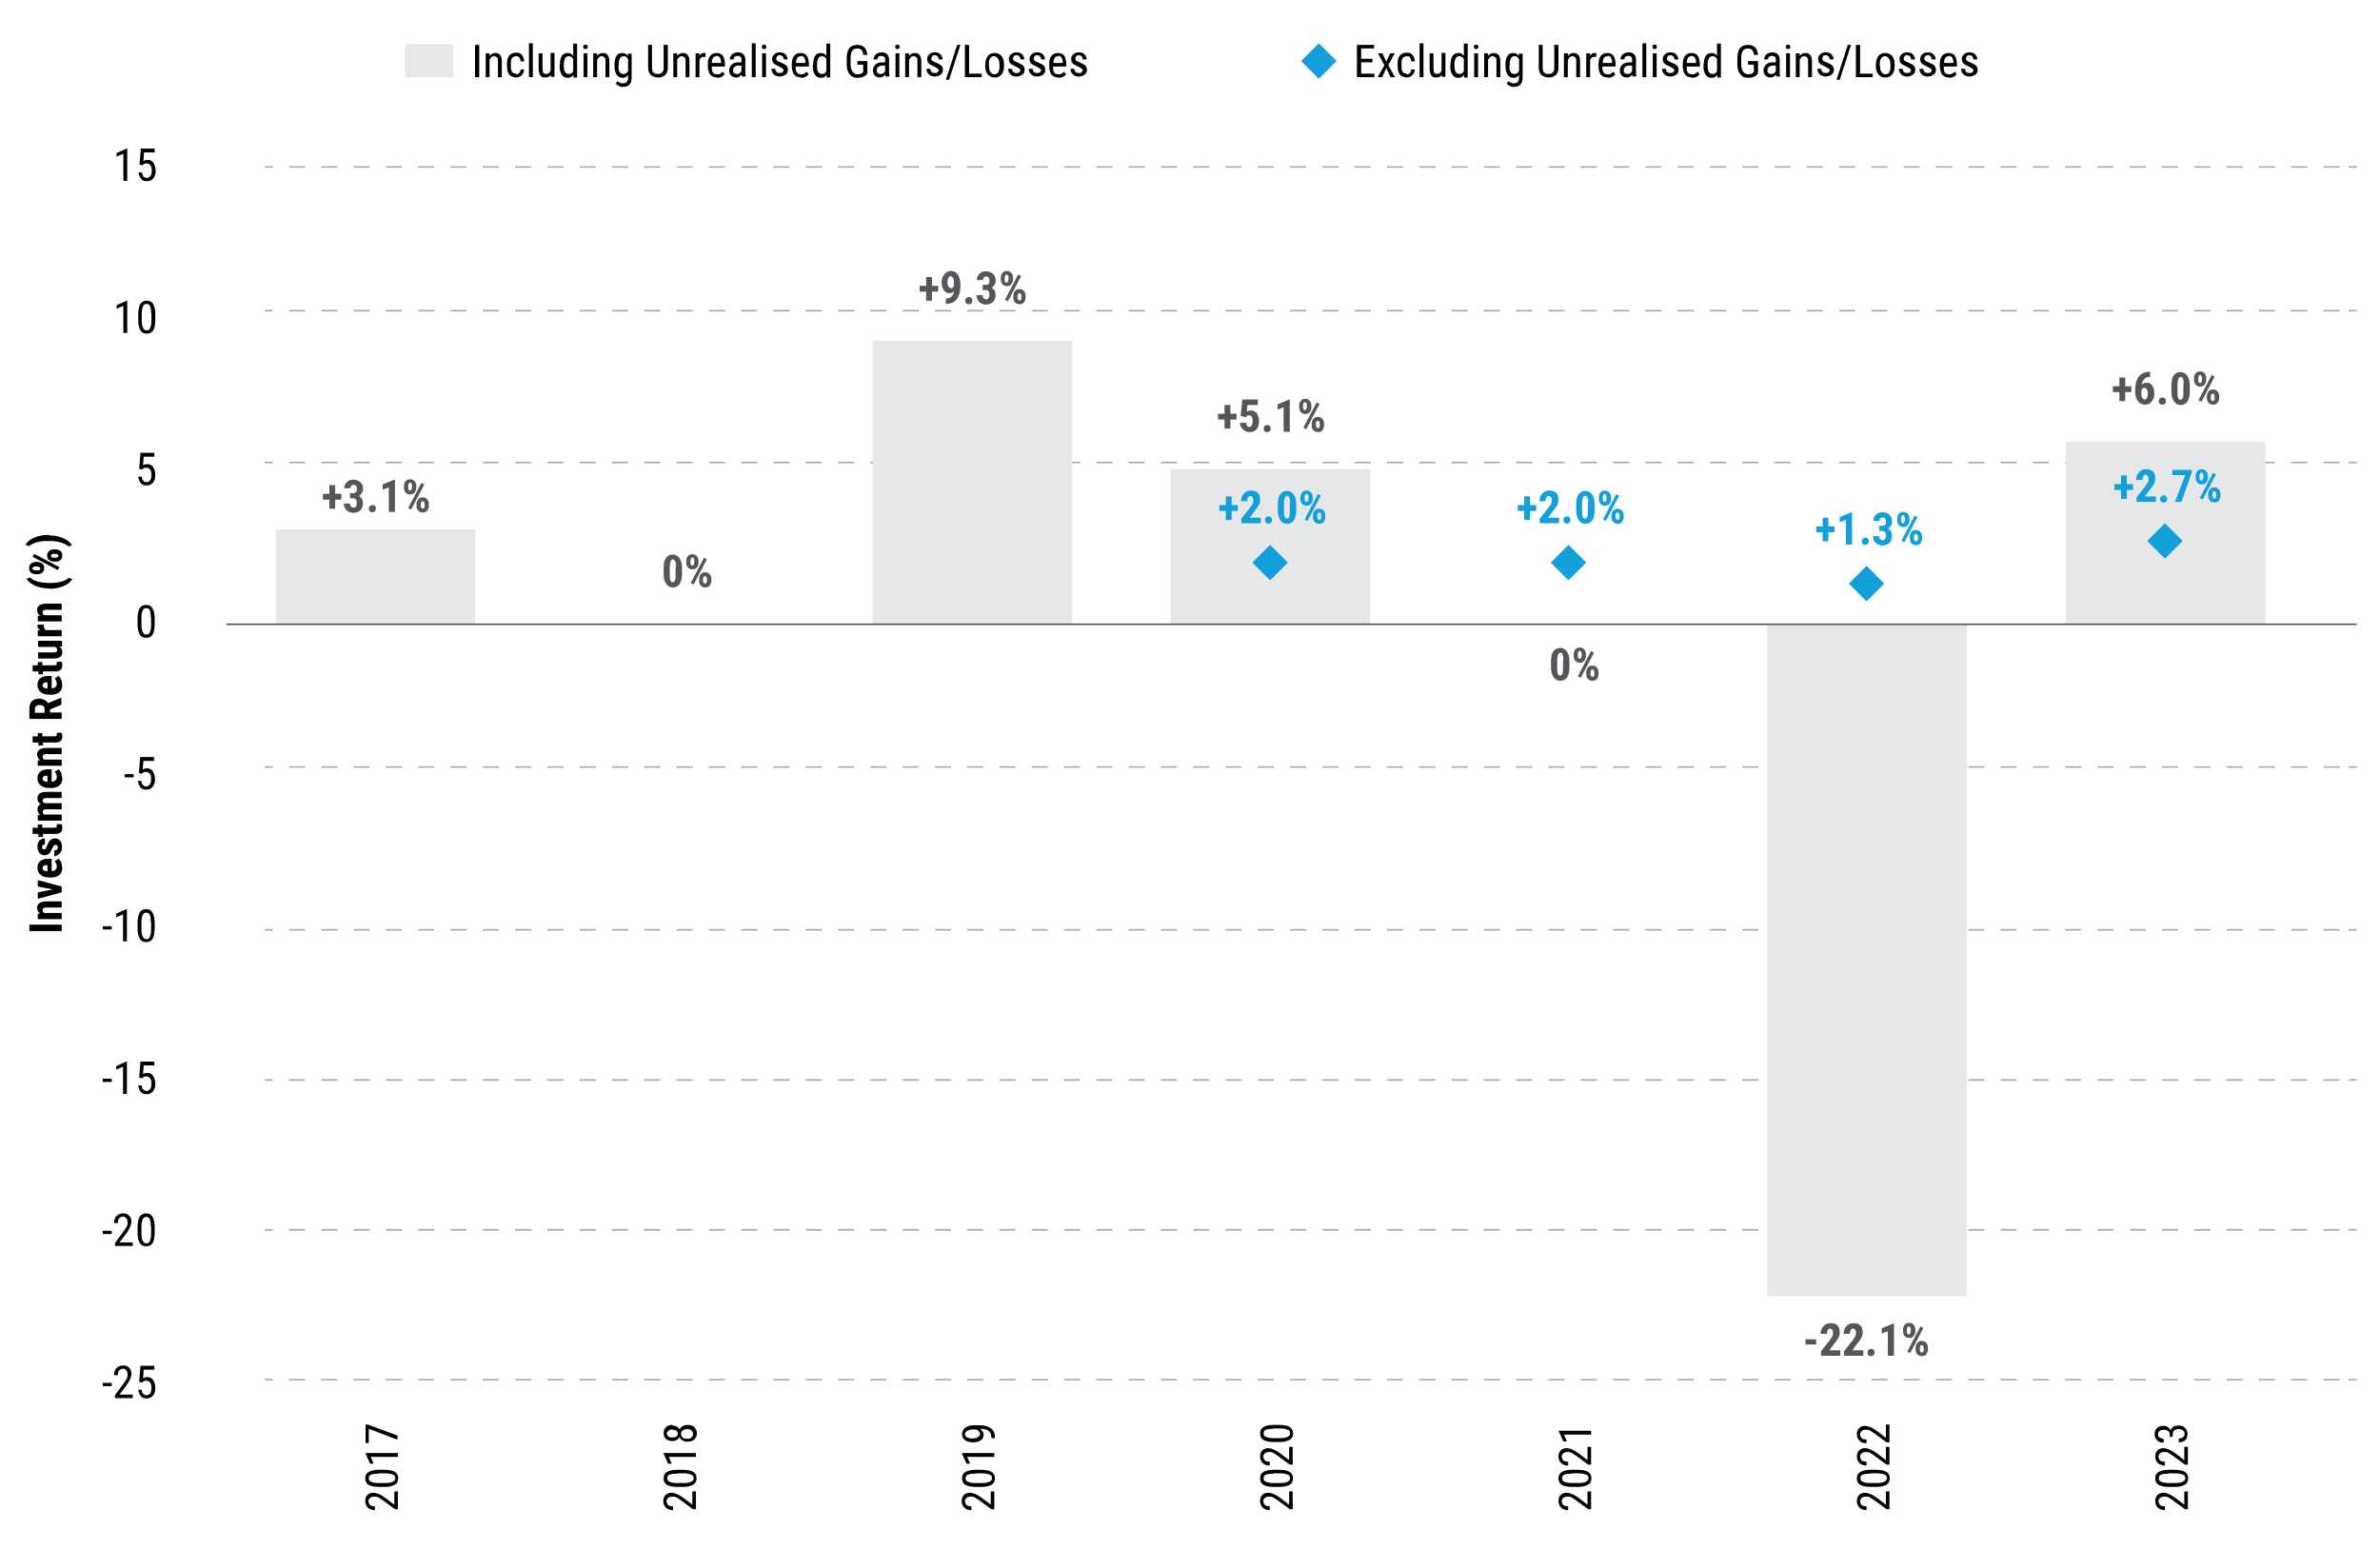 <?xml version="1.0" encoding="UTF-8"?>
<svg xmlns="http://www.w3.org/2000/svg" version="1.1" xmlns:xlink="http://www.w3.org/1999/xlink" viewBox="0 0 737 480">
  <defs>
    <style>
      .cls-1 {
        stroke-dasharray: 5 5;
      }

      .cls-1, .cls-2 {
        stroke: #a9a9ab;
      }

      .cls-1, .cls-2, .cls-3, .cls-4 {
        fill: none;
      }

      .cls-1, .cls-2, .cls-4 {
        stroke-linejoin: round;
        stroke-width: .5px;
      }

      .cls-5 {
        fill: #55555a;
      }

      .cls-3 {
        clip-rule: evenodd;
      }

      .cls-6 {
        fill: #129fda;
      }

      .cls-4 {
        stroke: #55555a;
      }

      .cls-7 {
        fill: #010100;
      }

      .cls-8 {
        clip-path: url(#clippath);
      }

      .cls-9 {
        fill: #e6e7e8;
      }
    </style>
    <clipPath id="clippath">
      <polygon class="cls-3" points="69.8 429.8 718.4 429.8 718.4 51.7 69.8 51.7 69.8 429.8 69.8 429.8"/>
    </clipPath>
  </defs>
  <!-- Generator: Adobe Illustrator 28.7.2, SVG Export Plug-In . SVG Version: 1.2.0 Build 154)  -->
  <g>
    <g id="Layer_1">
      <g>
        <g>
          <line class="cls-2" x1="82" y1="96.2" x2="84.5" y2="96.2"/>
          <line class="cls-1" x1="89.5" y1="96.2" x2="724.8" y2="96.2"/>
          <line class="cls-2" x1="727.3" y1="96.2" x2="729.8" y2="96.2"/>
        </g>
        <g>
          <line class="cls-2" x1="82" y1="143.2" x2="84.5" y2="143.2"/>
          <line class="cls-1" x1="89.5" y1="143.2" x2="724.8" y2="143.2"/>
          <line class="cls-2" x1="727.3" y1="143.2" x2="729.8" y2="143.2"/>
        </g>
        <g>
          <line class="cls-2" x1="82" y1="237.5" x2="84.5" y2="237.5"/>
          <line class="cls-1" x1="89.5" y1="237.5" x2="724.8" y2="237.5"/>
          <line class="cls-2" x1="727.3" y1="237.5" x2="729.8" y2="237.5"/>
        </g>
        <g>
          <line class="cls-2" x1="82" y1="287.9" x2="84.5" y2="287.9"/>
          <line class="cls-1" x1="89.5" y1="287.9" x2="724.8" y2="287.9"/>
          <line class="cls-2" x1="727.3" y1="287.9" x2="729.8" y2="287.9"/>
        </g>
        <g>
          <line class="cls-2" x1="82" y1="334.4" x2="84.5" y2="334.4"/>
          <line class="cls-1" x1="89.5" y1="334.4" x2="724.8" y2="334.4"/>
          <line class="cls-2" x1="727.3" y1="334.4" x2="729.8" y2="334.4"/>
        </g>
        <g>
          <line class="cls-2" x1="82" y1="380.8" x2="84.5" y2="380.8"/>
          <line class="cls-1" x1="89.5" y1="380.8" x2="724.8" y2="380.8"/>
          <line class="cls-2" x1="727.3" y1="380.8" x2="729.8" y2="380.8"/>
        </g>
        <g>
          <line class="cls-2" x1="82" y1="427.2" x2="84.5" y2="427.2"/>
          <line class="cls-1" x1="89.5" y1="427.2" x2="724.8" y2="427.2"/>
          <line class="cls-2" x1="727.3" y1="427.2" x2="729.8" y2="427.2"/>
        </g>
        <g>
          <line class="cls-2" x1="82" y1="51.7" x2="84.5" y2="51.7"/>
          <line class="cls-1" x1="89.5" y1="51.7" x2="724.8" y2="51.7"/>
          <line class="cls-2" x1="727.3" y1="51.7" x2="729.8" y2="51.7"/>
        </g>
        <g>
          <g class="cls-8">
            <path class="cls-9" d="M85.4,163.9h61.8v29.4h-61.8v-29.4h0ZM270.2,105.5h61.8v87.7h-61.8v-87.7h0ZM362.5,145.2h61.8v48.1h-61.8v-48.1h0ZM547.3,401.4h61.8v-208.2h-61.8v208.2h0ZM639.7,136.7h61.8v56.6h-61.8v-56.6h0Z"/>
          </g>
          <line class="cls-4" x1="70.1" y1="193.3" x2="729.8" y2="193.3"/>
          <g>
            <polygon class="cls-6" points="393.3 168.7 398.8 174.2 393.3 179.7 387.8 174.2 393.3 168.7 393.3 168.7"/>
            <polygon class="cls-6" points="408.4 13.4 413.9 18.9 408.4 24.4 402.9 18.9 408.4 13.4 408.4 13.4"/>
            <polygon class="cls-6" points="485.7 168.7 491.2 174.2 485.7 179.7 480.2 174.2 485.7 168.7 485.7 168.7"/>
            <polygon class="cls-6" points="578 175.2 583.5 180.7 578 186.2 572.5 180.7 578 175.2 578 175.2"/>
            <polygon class="cls-6" points="670.4 162 675.9 167.5 670.4 173 664.9 167.5 670.4 162 670.4 162"/>
          </g>
          <g>
            <path class="cls-5" d="M103.8,152.9h1.9v1.8h-1.9v2.8h-1.8v-2.8h-2v-1.8h2v-2.7h1.8v2.7Z"/>
            <path class="cls-5" d="M108.6,152.7h.9c.4,0,.6-.1.8-.4.2-.2.2-.6.2-1s0-.7-.3-.9c-.2-.2-.4-.3-.7-.3s-.5.1-.7.3c-.2.2-.3.5-.3.8h-1.9c0-.5.1-1,.4-1.4.2-.4.6-.7,1-1,.4-.2.9-.3,1.4-.3.9,0,1.6.3,2.2.8s.8,1.2.8,2.1-.1.9-.4,1.3c-.2.4-.5.7-.9.9.5.2.8.5,1,.9.2.4.3.9.3,1.4,0,.9-.3,1.6-.8,2.1-.6.5-1.3.8-2.2.8s-1.5-.3-2.1-.8c-.5-.5-.8-1.2-.8-2.1h1.9c0,.4,0,.7.3.9s.4.4.7.4.6-.1.8-.4c.2-.2.3-.6.3-1,0-1-.4-1.5-1.1-1.5h-1v-1.6Z"/>
            <path class="cls-5" d="M114.2,157.5c0-.3.1-.6.3-.8.2-.2.5-.3.8-.3s.6,0,.8.3c.2.2.3.5.3.8s-.1.6-.3.8c-.2.2-.5.3-.8.3s-.6,0-.8-.3c-.2-.2-.3-.5-.3-.8Z"/>
            <path class="cls-5" d="M122.3,158.5h-1.9v-7.6l-1.9.7v-1.6l3.6-1.5h.2v10Z"/>
            <path class="cls-5" d="M125.1,150.5c0-.6.2-1.1.5-1.5.3-.4.8-.6,1.4-.6s1,.2,1.4.6c.3.4.5.9.5,1.5v.5c0,.6-.2,1.1-.5,1.5s-.8.6-1.4.6-1-.2-1.4-.6c-.3-.4-.5-.9-.5-1.5v-.5ZM126.4,151c0,.3,0,.5.2.7.1.2.3.2.4.2s.3,0,.4-.3c.1-.2.2-.4.2-.7v-.5c0-.3,0-.5-.2-.7-.1-.2-.3-.3-.4-.3s-.3,0-.4.3c-.1.2-.2.4-.2.7v.5ZM127.3,157.8l-.9-.5,4.1-7.8.9.5-4.1,7.8ZM129,156.1c0-.6.2-1.1.5-1.5.3-.4.8-.6,1.4-.6s1,.2,1.4.6c.3.4.5.9.5,1.5v.5c0,.6-.2,1.1-.5,1.5-.3.4-.8.6-1.4.6s-1-.2-1.4-.6-.5-.9-.5-1.5v-.5ZM130.3,156.6c0,.3,0,.5.2.6.1.2.3.3.4.3.4,0,.6-.3.6-.8v-.6c0-.3,0-.5-.2-.7-.1-.2-.3-.2-.4-.2-.4,0-.6.3-.6,1v.4Z"/>
          </g>
          <g>
            <path class="cls-5" d="M211.2,177.6c0,1.4-.2,2.4-.7,3.2-.5.7-1.2,1.1-2.1,1.1s-1.6-.4-2.1-1.1c-.5-.7-.8-1.7-.8-3v-1.9c0-1.4.2-2.4.7-3.1.5-.7,1.2-1.1,2.1-1.1s1.6.4,2.1,1.1.8,1.7.8,3.1v1.8ZM209.3,175.6c0-.8,0-1.4-.2-1.8s-.4-.6-.7-.6c-.6,0-.9.7-1,2.2v2.5c0,.8,0,1.4.2,1.8.2.4.4.6.7.6s.5-.2.7-.5c.2-.4.2-.9.2-1.7v-2.4Z"/>
            <path class="cls-5" d="M212.5,173.7c0-.6.2-1.1.5-1.5.3-.4.8-.6,1.4-.6s1,.2,1.4.6c.3.4.5.9.5,1.5v.5c0,.6-.2,1.1-.5,1.5s-.8.6-1.4.6-1-.2-1.4-.6c-.3-.4-.5-.9-.5-1.5v-.5ZM213.8,174.2c0,.3,0,.5.2.7.1.2.3.2.4.2s.3,0,.4-.3c.1-.2.2-.4.2-.7v-.5c0-.3,0-.5-.2-.7-.1-.2-.3-.3-.4-.3s-.3,0-.4.3c-.1.2-.2.4-.2.7v.5ZM214.8,181l-.9-.5,4.1-7.8.9.5-4.1,7.8ZM216.5,179.3c0-.6.2-1.1.5-1.5.3-.4.8-.6,1.4-.6s1,.2,1.4.6c.3.4.5.9.5,1.5v.5c0,.6-.2,1.1-.5,1.5-.3.4-.8.6-1.4.6s-1-.2-1.4-.6-.5-.9-.5-1.5v-.5ZM217.7,179.8c0,.3,0,.5.2.6.1.2.3.3.4.3.4,0,.6-.3.6-.8v-.6c0-.3,0-.5-.2-.7-.1-.2-.3-.2-.4-.2-.4,0-.6.3-.6,1v.4Z"/>
          </g>
          <g>
            <path class="cls-5" d="M288.6,88.5h1.9v1.8h-1.9v2.8h-1.8v-2.8h-2v-1.8h2v-2.7h1.8v2.7Z"/>
            <path class="cls-5" d="M295.4,90.2c-.4.4-.9.6-1.3.6-.8,0-1.4-.3-1.8-.9-.4-.6-.7-1.4-.7-2.4s.1-1.3.4-1.8c.2-.5.6-1,1-1.3.4-.3.9-.5,1.5-.5s1.1.2,1.5.5.8.8,1,1.4c.2.6.4,1.3.4,2.1v.7c0,1.7-.4,3-1.1,4-.7,1-1.8,1.4-3.2,1.5h-.2v-1.7h.1c.8,0,1.3-.2,1.7-.6.4-.4.6-1,.7-1.7ZM294.5,89.3c.4,0,.7-.3.9-.8v-.9c0-.7,0-1.2-.3-1.5-.2-.4-.4-.6-.7-.6s-.5.2-.7.5c-.2.4-.3.8-.3,1.3s0,1,.3,1.4c.2.3.4.5.7.5Z"/>
            <path class="cls-5" d="M298.9,93.1c0-.3.1-.6.3-.8.2-.2.5-.3.8-.3s.6,0,.8.3c.2.2.3.5.3.8s-.1.6-.3.8c-.2.2-.5.3-.8.3s-.6,0-.8-.3c-.2-.2-.3-.5-.3-.8Z"/>
            <path class="cls-5" d="M304.5,88.2h.9c.4,0,.6-.1.8-.4.2-.2.2-.6.2-1s0-.7-.3-.9c-.2-.2-.4-.3-.7-.3s-.5.1-.7.3c-.2.2-.3.5-.3.8h-1.9c0-.5.1-1,.4-1.4.2-.4.6-.7,1-1,.4-.2.9-.3,1.4-.3.9,0,1.6.3,2.2.8s.8,1.2.8,2.1-.1.9-.4,1.3c-.2.4-.5.7-.9.9.5.2.8.5,1,.9.2.4.3.9.3,1.4,0,.9-.3,1.6-.8,2.1-.6.5-1.3.8-2.2.8s-1.5-.3-2.1-.8c-.5-.5-.8-1.2-.8-2.1h1.9c0,.4,0,.7.3.9s.4.4.7.4.6-.1.8-.4c.2-.2.3-.6.3-1,0-1-.4-1.5-1.1-1.5h-1v-1.6Z"/>
            <path class="cls-5" d="M309.9,86c0-.6.2-1.1.5-1.5.3-.4.8-.6,1.4-.6s1,.2,1.4.6c.3.4.5.9.5,1.5v.5c0,.6-.2,1.1-.5,1.5s-.8.6-1.4.6-1-.2-1.4-.6c-.3-.4-.5-.9-.5-1.5v-.5ZM311.1,86.6c0,.3,0,.5.2.7.1.2.3.2.4.2s.3,0,.4-.3c.1-.2.2-.4.2-.7v-.5c0-.3,0-.5-.2-.7-.1-.2-.3-.3-.4-.3s-.3,0-.4.3c-.1.2-.2.4-.2.7v.5ZM312.1,93.3l-.9-.5,4.1-7.8.9.5-4.1,7.8ZM313.8,91.6c0-.6.2-1.1.5-1.5.3-.4.8-.6,1.4-.6s1,.2,1.4.6c.3.4.5.9.5,1.5v.5c0,.6-.2,1.1-.5,1.5-.3.4-.8.6-1.4.6s-1-.2-1.4-.6-.5-.9-.5-1.5v-.5ZM315.1,92.2c0,.3,0,.5.2.6.1.2.3.3.4.3.4,0,.6-.3.6-.8v-.6c0-.3,0-.5-.2-.7-.1-.2-.3-.2-.4-.2-.4,0-.6.3-.6,1v.4Z"/>
          </g>
          <g>
            <path class="cls-5" d="M381,128.1h1.9v1.8h-1.9v2.8h-1.8v-2.8h-2v-1.8h2v-2.7h1.8v2.7Z"/>
            <path class="cls-5" d="M384.2,128.8l.5-5.1h4.8v1.7h-3.2l-.2,2.1c.4-.3.8-.4,1.2-.4.8,0,1.5.3,1.9.9.4.6.7,1.4.7,2.5s-.3,1.8-.8,2.4-1.2.9-2.1.9-1-.1-1.5-.4c-.4-.2-.8-.6-1.1-1-.3-.4-.4-.9-.4-1.5h1.9c0,.4.1.7.3,1s.4.3.7.3.6-.2.7-.5c.2-.3.3-.8.3-1.4s-.1-1-.3-1.3c-.2-.3-.5-.4-.9-.4s-.6.1-.8.4v.2c-.1,0-1.7-.4-1.7-.4Z"/>
            <path class="cls-5" d="M391.3,132.7c0-.3.1-.6.3-.8.2-.2.5-.3.8-.3s.6,0,.8.3c.2.2.3.5.3.8s-.1.6-.3.8c-.2.2-.5.3-.8.3s-.6,0-.8-.3c-.2-.2-.3-.5-.3-.8Z"/>
            <path class="cls-5" d="M399.4,133.7h-1.9v-7.6l-1.9.7v-1.6l3.6-1.5h.2v10Z"/>
            <path class="cls-5" d="M402.3,125.6c0-.6.2-1.1.5-1.5.3-.4.8-.6,1.4-.6s1,.2,1.4.6c.3.4.5.9.5,1.5v.5c0,.6-.2,1.1-.5,1.5s-.8.6-1.4.6-1-.2-1.4-.6c-.3-.4-.5-.9-.5-1.5v-.5ZM403.5,126.1c0,.3,0,.5.2.7.1.2.3.2.4.2s.3,0,.4-.3c.1-.2.2-.4.2-.7v-.5c0-.3,0-.5-.2-.7-.1-.2-.3-.3-.4-.3s-.3,0-.4.3c-.1.2-.2.4-.2.7v.5ZM404.5,132.9l-.9-.5,4.1-7.8.9.5-4.1,7.8ZM406.2,131.2c0-.6.2-1.1.5-1.5.3-.4.8-.6,1.4-.6s1,.2,1.4.6c.3.4.5.9.5,1.5v.5c0,.6-.2,1.1-.5,1.5-.3.4-.8.6-1.4.6s-1-.2-1.4-.6-.5-.9-.5-1.5v-.5ZM407.5,131.7c0,.3,0,.5.2.6.1.2.3.3.4.3.4,0,.6-.3.6-.8v-.6c0-.3,0-.5-.2-.7-.1-.2-.3-.2-.4-.2-.4,0-.6.3-.6,1v.4Z"/>
          </g>
          <g>
            <path class="cls-5" d="M486,206.5c0,1.4-.2,2.4-.7,3.2-.5.7-1.2,1.1-2.1,1.1s-1.6-.4-2.1-1.1c-.5-.7-.8-1.7-.8-3v-1.9c0-1.4.2-2.4.7-3.1.5-.7,1.2-1.1,2.1-1.1s1.6.4,2.1,1.1.8,1.7.8,3.1v1.8ZM484.1,204.5c0-.8,0-1.4-.2-1.8s-.4-.6-.7-.6c-.6,0-.9.7-1,2.2v2.5c0,.8,0,1.4.2,1.8.2.4.4.6.7.6s.5-.2.7-.5c.2-.4.2-.9.2-1.7v-2.4Z"/>
            <path class="cls-5" d="M487.3,202.6c0-.6.2-1.1.5-1.5.3-.4.8-.6,1.4-.6s1,.2,1.4.6c.3.4.5.9.5,1.5v.5c0,.6-.2,1.1-.5,1.5s-.8.6-1.4.6-1-.2-1.4-.6c-.3-.4-.5-.9-.5-1.5v-.5ZM488.6,203.1c0,.3,0,.5.2.7.1.2.3.2.4.2s.3,0,.4-.3c.1-.2.2-.4.2-.7v-.5c0-.3,0-.5-.2-.7-.1-.2-.3-.3-.4-.3s-.3,0-.4.3c-.1.2-.2.4-.2.7v.5ZM489.5,209.9l-.9-.5,4.1-7.8.9.5-4.1,7.8ZM491.2,208.2c0-.6.2-1.1.5-1.5.3-.4.8-.6,1.4-.6s1,.2,1.4.6c.3.4.5.9.5,1.5v.5c0,.6-.2,1.1-.5,1.5-.3.4-.8.6-1.4.6s-1-.2-1.4-.6-.5-.9-.5-1.5v-.5ZM492.5,208.7c0,.3,0,.5.2.6.1.2.3.3.4.3.4,0,.6-.3.6-.8v-.6c0-.3,0-.5-.2-.7-.1-.2-.3-.2-.4-.2-.4,0-.6.3-.6,1v.4Z"/>
          </g>
          <g>
            <path class="cls-5" d="M562.4,416.3h-3.3v-1.6h3.3v1.6Z"/>
            <path class="cls-5" d="M569.8,419.8h-5.9v-1.4l2.7-3.4c.3-.5.6-.9.8-1.2.2-.4.2-.7.2-1s0-.8-.2-1c-.2-.3-.4-.4-.7-.4s-.6.1-.7.4c-.2.3-.3.7-.3,1.2h-1.9c0-.6.1-1.2.4-1.7.3-.5.6-.9,1.1-1.2.5-.3,1-.4,1.6-.4.9,0,1.6.2,2.1.7.5.5.7,1.2.7,2.1s-.1,1.1-.4,1.7c-.3.6-.8,1.3-1.5,2.1l-1.3,1.8h3.4v1.6Z"/>
            <path class="cls-5" d="M576.9,419.8h-5.9v-1.4l2.7-3.4c.3-.5.6-.9.8-1.2.2-.4.2-.7.2-1s0-.8-.2-1c-.2-.3-.4-.4-.7-.4s-.6.1-.7.4c-.2.3-.3.7-.3,1.2h-1.9c0-.6.1-1.2.4-1.7.3-.5.6-.9,1.1-1.2.5-.3,1-.4,1.6-.4.9,0,1.6.2,2.1.7.5.5.7,1.2.7,2.1s-.1,1.1-.4,1.7c-.3.6-.8,1.3-1.5,2.1l-1.3,1.8h3.4v1.6Z"/>
            <path class="cls-5" d="M578.3,418.8c0-.3.1-.6.3-.8.2-.2.5-.3.8-.3s.6,0,.8.3c.2.2.3.5.3.8s-.1.6-.3.8c-.2.2-.5.3-.8.3s-.6,0-.8-.3c-.2-.2-.3-.5-.3-.8Z"/>
            <path class="cls-5" d="M586.5,419.8h-1.9v-7.6l-1.9.7v-1.6l3.6-1.5h.2v10Z"/>
            <path class="cls-5" d="M589.3,411.7c0-.6.2-1.1.5-1.5.3-.4.8-.6,1.4-.6s1,.2,1.4.6c.3.4.5.9.5,1.5v.5c0,.6-.2,1.1-.5,1.5s-.8.6-1.4.6-1-.2-1.4-.6c-.3-.4-.5-.9-.5-1.5v-.5ZM590.5,412.3c0,.3,0,.5.2.7.1.2.3.2.4.2s.3,0,.4-.3c.1-.2.2-.4.2-.7v-.5c0-.3,0-.5-.2-.7-.1-.2-.3-.3-.4-.3s-.3,0-.4.3c-.1.2-.2.4-.2.7v.5ZM591.5,419l-.9-.5,4.1-7.8.9.5-4.1,7.8ZM593.2,417.3c0-.6.2-1.1.5-1.5.3-.4.8-.6,1.4-.6s1,.2,1.4.6c.3.4.5.9.5,1.5v.5c0,.6-.2,1.1-.5,1.5-.3.4-.8.6-1.4.6s-1-.2-1.4-.6-.5-.9-.5-1.5v-.5ZM594.5,417.9c0,.3,0,.5.2.6.1.2.3.3.4.3.4,0,.6-.3.6-.8v-.6c0-.3,0-.5-.2-.7-.1-.2-.3-.2-.4-.2-.4,0-.6.3-.6,1v.4Z"/>
          </g>
          <g>
            <path class="cls-5" d="M658.1,119.6h1.9v1.8h-1.9v2.8h-1.8v-2.8h-2v-1.8h2v-2.7h1.8v2.7Z"/>
            <path class="cls-5" d="M665.8,115.1v1.6h-.1c-.7,0-1.3.2-1.7.7-.4.4-.7,1-.8,1.8.4-.5.9-.7,1.6-.7s1.3.3,1.7.9c.4.6.6,1.4.6,2.5s-.1,1.2-.4,1.8-.6.9-1,1.2c-.4.3-.9.4-1.5.4-.9,0-1.6-.4-2.2-1.1-.5-.7-.8-1.7-.8-2.9v-.7c0-1.1.2-2.1.5-2.9.3-.8.8-1.5,1.5-1.9.7-.4,1.4-.7,2.3-.7h.3ZM664.1,120.1c-.2,0-.5,0-.6.2-.2.2-.3.3-.4.6v.7c0,.7,0,1.2.3,1.6s.4.5.7.5.6-.2.7-.5c.2-.3.3-.8.3-1.3s0-1-.3-1.3c-.2-.3-.4-.5-.8-.5Z"/>
            <path class="cls-5" d="M668.5,124.2c0-.3.1-.6.3-.8.2-.2.5-.3.8-.3s.6,0,.8.3c.2.2.3.5.3.8s-.1.6-.3.8c-.2.2-.5.3-.8.3s-.6,0-.8-.3c-.2-.2-.3-.5-.3-.8Z"/>
            <path class="cls-5" d="M678.1,121.1c0,1.4-.2,2.4-.7,3.2-.5.7-1.2,1.1-2.1,1.1s-1.6-.4-2.1-1.1c-.5-.7-.8-1.7-.8-3v-1.9c0-1.4.2-2.4.7-3.1.5-.7,1.2-1.1,2.1-1.1s1.6.4,2.1,1.1.8,1.7.8,3.1v1.8ZM676.2,119.1c0-.8,0-1.4-.2-1.8s-.4-.6-.7-.6c-.6,0-.9.7-1,2.2v2.5c0,.8,0,1.4.2,1.8.2.4.4.6.7.6s.5-.2.7-.5c.2-.4.2-.9.2-1.7v-2.4Z"/>
            <path class="cls-5" d="M679.4,117.1c0-.6.2-1.1.5-1.5.3-.4.8-.6,1.4-.6s1,.2,1.4.6c.3.4.5.9.5,1.5v.5c0,.6-.2,1.1-.5,1.5s-.8.6-1.4.6-1-.2-1.4-.6c-.3-.4-.5-.9-.5-1.5v-.5ZM680.7,117.7c0,.3,0,.5.2.7.1.2.3.2.4.2s.3,0,.4-.3c.1-.2.2-.4.2-.7v-.5c0-.3,0-.5-.2-.7-.1-.2-.3-.3-.4-.3s-.3,0-.4.3c-.1.2-.2.4-.2.7v.5ZM681.7,124.4l-.9-.5,4.1-7.8.9.5-4.1,7.8ZM683.4,122.7c0-.6.2-1.1.5-1.5.3-.4.8-.6,1.4-.6s1,.2,1.4.6c.3.4.5.9.5,1.5v.5c0,.6-.2,1.1-.5,1.5-.3.4-.8.6-1.4.6s-1-.2-1.4-.6-.5-.9-.5-1.5v-.5ZM684.6,123.3c0,.3,0,.5.2.6.1.2.3.3.4.3.4,0,.6-.3.6-.8v-.6c0-.3,0-.5-.2-.7-.1-.2-.3-.2-.4-.2-.4,0-.6.3-.6,1v.4Z"/>
          </g>
          <g>
            <path class="cls-6" d="M381.4,156.4h1.9v1.8h-1.9v2.8h-1.8v-2.8h-2v-1.8h2v-2.7h1.8v2.7Z"/>
            <path class="cls-6" d="M390.3,162h-5.9v-1.4l2.7-3.4c.3-.5.6-.9.8-1.2.2-.4.2-.7.2-1s0-.8-.2-1c-.2-.3-.4-.4-.7-.4s-.6.1-.7.4c-.2.3-.3.7-.3,1.2h-1.9c0-.6.1-1.2.4-1.7.3-.5.6-.9,1.1-1.2.5-.3,1-.4,1.6-.4.9,0,1.6.2,2.1.7.5.5.7,1.2.7,2.1s-.1,1.1-.4,1.7c-.3.6-.8,1.3-1.5,2.1l-1.3,1.8h3.4v1.6Z"/>
            <path class="cls-6" d="M391.7,161c0-.3.1-.6.3-.8.2-.2.5-.3.8-.3s.6,0,.8.3c.2.2.3.5.3.8s-.1.6-.3.8c-.2.2-.5.3-.8.3s-.6,0-.8-.3c-.2-.2-.3-.5-.3-.8Z"/>
            <path class="cls-6" d="M401.4,157.9c0,1.4-.2,2.4-.7,3.2-.5.7-1.2,1.1-2.1,1.1s-1.6-.4-2.1-1.1c-.5-.7-.8-1.7-.8-3v-1.9c0-1.4.2-2.4.7-3.1.5-.7,1.2-1.1,2.1-1.1s1.6.4,2.1,1.1.8,1.7.8,3.1v1.8ZM399.5,155.9c0-.8,0-1.4-.2-1.8s-.4-.6-.7-.6c-.6,0-.9.7-1,2.2v2.5c0,.8,0,1.4.2,1.8.2.4.4.6.7.6s.5-.2.7-.5c.2-.4.2-.9.2-1.7v-2.4Z"/>
            <path class="cls-6" d="M402.7,154c0-.6.2-1.1.5-1.5.3-.4.8-.6,1.4-.6s1,.2,1.4.6c.3.4.5.9.5,1.5v.5c0,.6-.2,1.1-.5,1.5s-.8.6-1.4.6-1-.2-1.4-.6c-.3-.4-.5-.9-.5-1.5v-.5ZM404,154.5c0,.3,0,.5.2.7.1.2.3.2.4.2s.3,0,.4-.3c.1-.2.2-.4.2-.7v-.5c0-.3,0-.5-.2-.7-.1-.2-.3-.3-.4-.3s-.3,0-.4.3c-.1.2-.2.4-.2.7v.5ZM404.9,161.3l-.9-.5,4.1-7.8.9.5-4.1,7.8ZM406.6,159.6c0-.6.2-1.1.5-1.5.3-.4.8-.6,1.4-.6s1,.2,1.4.6c.3.4.5.9.5,1.5v.5c0,.6-.2,1.1-.5,1.5-.3.4-.8.6-1.4.6s-1-.2-1.4-.6-.5-.9-.5-1.5v-.5ZM407.9,160.1c0,.3,0,.5.2.6.1.2.3.3.4.3.4,0,.6-.3.6-.8v-.6c0-.3,0-.5-.2-.7-.1-.2-.3-.2-.4-.2-.4,0-.6.3-.6,1v.4Z"/>
          </g>
          <g>
            <path class="cls-6" d="M473.8,156.4h1.9v1.8h-1.9v2.8h-1.8v-2.8h-2v-1.8h2v-2.7h1.8v2.7Z"/>
            <path class="cls-6" d="M482.7,162h-5.9v-1.4l2.7-3.4c.3-.5.6-.9.8-1.2.2-.4.2-.7.2-1s0-.8-.2-1c-.2-.3-.4-.4-.7-.4s-.6.1-.7.4c-.2.3-.3.7-.3,1.2h-1.9c0-.6.1-1.2.4-1.7.3-.5.6-.9,1.1-1.2.5-.3,1-.4,1.6-.4.9,0,1.6.2,2.1.7.5.5.7,1.2.7,2.1s-.1,1.1-.4,1.7c-.3.6-.8,1.3-1.5,2.1l-1.3,1.8h3.4v1.6Z"/>
            <path class="cls-6" d="M484.1,161c0-.3.1-.6.3-.8.2-.2.5-.3.8-.3s.6,0,.8.3c.2.2.3.5.3.8s-.1.6-.3.8c-.2.2-.5.3-.8.3s-.6,0-.8-.3c-.2-.2-.3-.5-.3-.8Z"/>
            <path class="cls-6" d="M493.8,157.9c0,1.4-.2,2.4-.7,3.2-.5.7-1.2,1.1-2.1,1.1s-1.6-.4-2.1-1.1c-.5-.7-.8-1.7-.8-3v-1.9c0-1.4.2-2.4.7-3.1.5-.7,1.2-1.1,2.1-1.1s1.6.4,2.1,1.1.8,1.7.8,3.1v1.8ZM491.8,155.9c0-.8,0-1.4-.2-1.8s-.4-.6-.7-.6c-.6,0-.9.7-1,2.2v2.5c0,.8,0,1.4.2,1.8.2.4.4.6.7.6s.5-.2.7-.5c.2-.4.2-.9.2-1.7v-2.4Z"/>
            <path class="cls-6" d="M495.1,154c0-.6.2-1.1.5-1.5.3-.4.8-.6,1.4-.6s1,.2,1.4.6c.3.4.5.9.5,1.5v.5c0,.6-.2,1.1-.5,1.5s-.8.6-1.4.6-1-.2-1.4-.6c-.3-.4-.5-.9-.5-1.5v-.5ZM496.3,154.5c0,.3,0,.5.2.7.1.2.3.2.4.2s.3,0,.4-.3c.1-.2.2-.4.2-.7v-.5c0-.3,0-.5-.2-.7-.1-.2-.3-.3-.4-.3s-.3,0-.4.3c-.1.2-.2.4-.2.7v.5ZM497.3,161.3l-.9-.5,4.1-7.8.9.5-4.1,7.8ZM499,159.6c0-.6.2-1.1.5-1.5.3-.4.8-.6,1.4-.6s1,.2,1.4.6c.3.4.5.9.5,1.5v.5c0,.6-.2,1.1-.5,1.5-.3.4-.8.6-1.4.6s-1-.2-1.4-.6-.5-.9-.5-1.5v-.5ZM500.3,160.1c0,.3,0,.5.2.6.1.2.3.3.4.3.4,0,.6-.3.6-.8v-.6c0-.3,0-.5-.2-.7-.1-.2-.3-.2-.4-.2-.4,0-.6.3-.6,1v.4Z"/>
          </g>
          <g>
            <path class="cls-6" d="M566.2,163h1.9v1.8h-1.9v2.8h-1.8v-2.8h-2v-1.8h2v-2.7h1.8v2.7Z"/>
            <path class="cls-6" d="M573.5,168.6h-1.9v-7.6l-1.9.7v-1.6l3.6-1.5h.2v10Z"/>
            <path class="cls-6" d="M576.5,167.6c0-.3.1-.6.3-.8.2-.2.5-.3.8-.3s.6,0,.8.3c.2.2.3.5.3.8s-.1.6-.3.8c-.2.2-.5.3-.8.3s-.6,0-.8-.3c-.2-.2-.3-.5-.3-.8Z"/>
            <path class="cls-6" d="M582.1,162.8h.9c.4,0,.6-.1.8-.4.2-.2.2-.6.2-1s0-.7-.3-.9c-.2-.2-.4-.3-.7-.3s-.5.1-.7.3c-.2.2-.3.5-.3.8h-1.9c0-.5.1-1,.4-1.4.2-.4.6-.7,1-1,.4-.2.9-.3,1.4-.3.9,0,1.6.3,2.2.8s.8,1.2.8,2.1-.1.9-.4,1.3c-.2.4-.5.7-.9.9.5.2.8.5,1,.9.2.4.3.9.3,1.4,0,.9-.3,1.6-.8,2.1-.6.5-1.3.8-2.2.8s-1.5-.3-2.1-.8c-.5-.5-.8-1.2-.8-2.1h1.9c0,.4,0,.7.3.9s.4.4.7.4.6-.1.8-.4c.2-.2.3-.6.3-1,0-1-.4-1.5-1.1-1.5h-1v-1.6Z"/>
            <path class="cls-6" d="M587.5,160.6c0-.6.2-1.1.5-1.5.3-.4.8-.6,1.4-.6s1,.2,1.4.6c.3.4.5.9.5,1.5v.5c0,.6-.2,1.1-.5,1.5s-.8.6-1.4.6-1-.2-1.4-.6c-.3-.4-.5-.9-.5-1.5v-.5ZM588.7,161.1c0,.3,0,.5.2.7.1.2.3.2.4.2s.3,0,.4-.3c.1-.2.2-.4.2-.7v-.5c0-.3,0-.5-.2-.7-.1-.2-.3-.3-.4-.3s-.3,0-.4.3c-.1.2-.2.4-.2.7v.5ZM589.7,167.9l-.9-.5,4.1-7.8.9.5-4.1,7.8ZM591.4,166.2c0-.6.2-1.1.5-1.5.3-.4.8-.6,1.4-.6s1,.2,1.4.6c.3.4.5.9.5,1.5v.5c0,.6-.2,1.1-.5,1.5-.3.4-.8.6-1.4.6s-1-.2-1.4-.6-.5-.9-.5-1.5v-.5ZM592.7,166.7c0,.3,0,.5.2.6.1.2.3.3.4.3.4,0,.6-.3.6-.8v-.6c0-.3,0-.5-.2-.7-.1-.2-.3-.2-.4-.2-.4,0-.6.3-.6,1v.4Z"/>
          </g>
          <g>
            <path class="cls-6" d="M658.6,149.9h1.9v1.8h-1.9v2.8h-1.8v-2.8h-2v-1.8h2v-2.7h1.8v2.7Z"/>
            <path class="cls-6" d="M667.5,155.4h-5.9v-1.4l2.7-3.4c.3-.5.6-.9.8-1.2.2-.4.2-.7.2-1s0-.8-.2-1c-.2-.3-.4-.4-.7-.4s-.6.1-.7.4c-.2.3-.3.7-.3,1.2h-1.9c0-.6.1-1.2.4-1.7.3-.5.6-.9,1.1-1.2.5-.3,1-.4,1.6-.4.9,0,1.6.2,2.1.7.5.5.7,1.2.7,2.1s-.1,1.1-.4,1.7c-.3.6-.8,1.3-1.5,2.1l-1.3,1.8h3.4v1.6Z"/>
            <path class="cls-6" d="M668.9,154.5c0-.3.1-.6.3-.8.2-.2.5-.3.8-.3s.6,0,.8.3c.2.2.3.5.3.8s-.1.6-.3.8c-.2.2-.5.3-.8.3s-.6,0-.8-.3c-.2-.2-.3-.5-.3-.8Z"/>
            <path class="cls-6" d="M678.6,146.6l-3.1,8.8h-2l3.2-8.3h-4v-1.6h6v1.1Z"/>
            <path class="cls-6" d="M679.9,147.4c0-.6.2-1.1.5-1.5.3-.4.8-.6,1.4-.6s1,.2,1.4.6c.3.4.5.9.5,1.5v.5c0,.6-.2,1.1-.5,1.5s-.8.6-1.4.6-1-.2-1.4-.6c-.3-.4-.5-.9-.5-1.5v-.5ZM681.1,147.9c0,.3,0,.5.2.7.1.2.3.2.4.2s.3,0,.4-.3c.1-.2.2-.4.2-.7v-.5c0-.3,0-.5-.2-.7-.1-.2-.3-.3-.4-.3s-.3,0-.4.3c-.1.2-.2.4-.2.7v.5ZM682.1,154.7l-.9-.5,4.1-7.8.9.5-4.1,7.8ZM683.8,153c0-.6.2-1.1.5-1.5.3-.4.8-.6,1.4-.6s1,.2,1.4.6c.3.4.5.9.5,1.5v.5c0,.6-.2,1.1-.5,1.5-.3.4-.8.6-1.4.6s-1-.2-1.4-.6-.5-.9-.5-1.5v-.5ZM685.1,153.5c0,.3,0,.5.2.6.1.2.3.3.4.3.4,0,.6-.3.6-.8v-.6c0-.3,0-.5-.2-.7-.1-.2-.3-.2-.4-.2-.4,0-.6.3-.6,1v.4Z"/>
          </g>
          <g>
            <path class="cls-7" d="M34.6,429.2h-2.8v-1h2.8v1Z"/>
            <path class="cls-7" d="M41.2,432.9h-5.6v-.9l2.8-3.8c.4-.6.7-1.1.9-1.4.2-.4.2-.8.2-1.2s-.1-1-.4-1.3-.6-.5-1-.5-.9.2-1.2.5c-.3.3-.4.9-.4,1.5h-1.2c0-.9.3-1.7.8-2.2s1.2-.8,2-.8,1.4.2,1.9.7c.5.5.7,1.1.7,1.9s-.5,2.1-1.5,3.5l-2.2,2.9h4.1v1Z"/>
            <path class="cls-7" d="M43.1,427.9l.4-5h4.3v1.2h-3.3l-.2,2.7c.4-.3.9-.4,1.3-.4.8,0,1.4.3,1.8.9s.7,1.4.7,2.4-.2,1.8-.7,2.4c-.5.6-1.1.9-2,.9s-1.4-.2-1.8-.7-.7-1.2-.8-2h1.1c0,.6.2,1,.5,1.3.3.3.6.4,1,.4s.8-.2,1.1-.6c.3-.4.4-1,.4-1.7s-.1-1.2-.4-1.6c-.3-.4-.7-.6-1.2-.6s-.7.1-1,.3l-.3.3-1-.3Z"/>
          </g>
          <g>
            <path class="cls-7" d="M34.6,382.1h-2.8v-1h2.8v1Z"/>
            <path class="cls-7" d="M41.2,385.8h-5.6v-.9l2.8-3.8c.4-.6.7-1.1.9-1.4.2-.4.2-.8.2-1.2s-.1-1-.4-1.3-.6-.5-1-.5-.9.2-1.2.5c-.3.3-.4.9-.4,1.5h-1.2c0-.9.3-1.7.8-2.2s1.2-.8,2-.8,1.4.2,1.9.7c.5.5.7,1.1.7,1.9s-.5,2.1-1.5,3.5l-2.2,2.9h4.1v1Z"/>
            <path class="cls-7" d="M47.9,381.5c0,1.5-.2,2.6-.6,3.3-.4.7-1.1,1.1-2,1.1s-1.6-.3-2-1-.7-1.7-.7-3.1v-1.7c0-1.5.2-2.5.6-3.3.4-.7,1.1-1.1,2-1.1s1.6.3,2,1c.4.7.7,1.7.7,3.1v1.7ZM46.7,379.8c0-1.1-.1-1.8-.3-2.3-.2-.5-.6-.7-1.1-.7s-.9.2-1.1.7c-.2.5-.4,1.2-.4,2.2v2.1c0,1,.1,1.8.4,2.4.2.5.6.8,1.1.8s.9-.2,1.1-.7.4-1.3.4-2.3v-2.1Z"/>
          </g>
          <g>
            <path class="cls-7" d="M34.6,335h-2.8v-1h2.8v1Z"/>
            <path class="cls-7" d="M39.3,338.7h-1.2v-8.4l-2.1.9v-1.1l3.1-1.4h.2v10Z"/>
            <path class="cls-7" d="M43.1,333.7l.4-5h4.3v1.2h-3.3l-.2,2.7c.4-.3.9-.4,1.3-.4.8,0,1.4.3,1.8.9s.7,1.4.7,2.4-.2,1.8-.7,2.4c-.5.6-1.1.9-2,.9s-1.4-.2-1.8-.7-.7-1.2-.8-2h1.1c0,.6.2,1,.5,1.3.3.3.6.4,1,.4s.8-.2,1.1-.6c.3-.4.4-1,.4-1.7s-.1-1.2-.4-1.6c-.3-.4-.7-.6-1.2-.6s-.7.1-1,.3l-.3.3-1-.3Z"/>
          </g>
          <g>
            <path class="cls-7" d="M34.6,287.8h-2.8v-1h2.8v1Z"/>
            <path class="cls-7" d="M39.3,291.5h-1.2v-8.4l-2.1.9v-1.1l3.1-1.4h.2v10Z"/>
            <path class="cls-7" d="M47.9,287.3c0,1.5-.2,2.6-.6,3.3-.4.7-1.1,1.1-2,1.1s-1.6-.3-2-1-.7-1.7-.7-3.1v-1.7c0-1.5.2-2.5.6-3.3.4-.7,1.1-1.1,2-1.1s1.6.3,2,1c.4.7.7,1.7.7,3.1v1.7ZM46.7,285.6c0-1.1-.1-1.8-.3-2.3-.2-.5-.6-.7-1.1-.7s-.9.2-1.1.7c-.2.5-.4,1.2-.4,2.2v2.1c0,1,.1,1.8.4,2.4.2.5.6.8,1.1.8s.9-.2,1.1-.7.4-1.3.4-2.3v-2.1Z"/>
          </g>
          <g>
            <path class="cls-7" d="M41.4,240.7h-2.8v-1h2.8v1Z"/>
            <path class="cls-7" d="M43,239.4l.4-5h4.3v1.2h-3.3l-.2,2.7c.4-.3.9-.4,1.3-.4.8,0,1.4.3,1.8.9s.7,1.4.7,2.4-.2,1.8-.7,2.4c-.5.6-1.1.9-2,.9s-1.4-.2-1.8-.7-.7-1.2-.8-2h1.1c0,.6.2,1,.5,1.3.3.3.6.4,1,.4s.8-.2,1.1-.6c.3-.4.4-1,.4-1.7s-.1-1.2-.4-1.6c-.3-.4-.7-.6-1.2-.6s-.7.1-1,.3l-.3.3-1-.3Z"/>
          </g>
          <path class="cls-7" d="M47.9,193.1c0,1.5-.2,2.6-.6,3.3-.4.7-1.1,1.1-2,1.1s-1.6-.3-2-1-.7-1.7-.7-3.1v-1.7c0-1.5.2-2.5.6-3.3.4-.7,1.1-1.1,2-1.1s1.6.3,2,1c.4.7.7,1.7.7,3.1v1.7ZM46.7,191.3c0-1.1-.1-1.8-.3-2.3-.2-.5-.6-.7-1.1-.7s-.9.2-1.1.7c-.2.5-.4,1.2-.4,2.2v2.1c0,1,.1,1.8.4,2.4.2.5.6.8,1.1.8s.9-.2,1.1-.7.4-1.3.4-2.3v-2.1Z"/>
          <path class="cls-7" d="M43.1,145.2l.4-5h4.3v1.2h-3.3l-.2,2.7c.4-.3.9-.4,1.3-.4.8,0,1.4.3,1.8.9s.7,1.4.7,2.4-.2,1.8-.7,2.4c-.5.6-1.1.9-2,.9s-1.4-.2-1.8-.7-.7-1.2-.8-2h1.1c0,.6.2,1,.5,1.3.3.3.6.4,1,.4s.8-.2,1.1-.6c.3-.4.4-1,.4-1.7s-.1-1.2-.4-1.6c-.3-.4-.7-.6-1.2-.6s-.7.1-1,.3l-.3.3-1-.3Z"/>
          <g>
            <path class="cls-7" d="M39.4,103.1h-1.2v-8.4l-2.1.9v-1.1l3.1-1.4h.2v10Z"/>
            <path class="cls-7" d="M48.1,98.9c0,1.5-.2,2.6-.6,3.3-.4.7-1.1,1.1-2,1.1s-1.6-.3-2-1-.7-1.7-.7-3.1v-1.7c0-1.5.2-2.5.6-3.3.4-.7,1.1-1.1,2-1.1s1.6.3,2,1c.4.7.7,1.7.7,3.1v1.7ZM46.8,97.1c0-1.1-.1-1.8-.3-2.3-.2-.5-.6-.7-1.1-.7s-.9.2-1.1.7c-.2.5-.4,1.2-.4,2.2v2.1c0,1,.1,1.8.4,2.4.2.5.6.8,1.1.8s.9-.2,1.1-.7.4-1.3.4-2.3v-2.1Z"/>
          </g>
          <g>
            <path class="cls-7" d="M39.4,56h-1.2v-8.4l-2.1.9v-1.1l3.1-1.4h.2v10Z"/>
            <path class="cls-7" d="M43.2,51l.4-5h4.3v1.2h-3.3l-.2,2.7c.4-.3.9-.4,1.3-.4.8,0,1.4.3,1.8.9s.7,1.4.7,2.4-.2,1.8-.7,2.4c-.5.6-1.1.9-2,.9s-1.4-.2-1.8-.7-.7-1.2-.8-2h1.1c0,.6.2,1,.5,1.3.3.3.6.4,1,.4s.8-.2,1.1-.6c.3-.4.4-1,.4-1.7s-.1-1.2-.4-1.6c-.3-.4-.7-.6-1.2-.6s-.7.1-1,.3l-.3.3-1-.3Z"/>
          </g>
          <g>
            <path class="cls-7" d="M123.2,461.7v5.6h-.9l-3.8-2.8c-.6-.4-1.1-.7-1.4-.9-.4-.2-.8-.2-1.2-.2s-1,.1-1.3.4-.5.6-.5,1,.2.9.5,1.2c.3.3.9.4,1.5.4v1.2c-.9,0-1.7-.3-2.2-.8s-.8-1.2-.8-2,.2-1.4.7-1.9c.5-.5,1.1-.7,1.9-.7s2.1.5,3.5,1.5l2.9,2.2v-4.1h1Z"/>
            <path class="cls-7" d="M118.9,455.1c1.5,0,2.6.2,3.3.6.7.4,1.1,1.1,1.1,2s-.3,1.6-1,2-1.7.7-3.1.7h-1.7c-1.5,0-2.5-.2-3.3-.6-.7-.4-1.1-1.1-1.1-2s.3-1.6,1-2c.7-.4,1.7-.7,3.1-.7h1.7ZM117.2,456.3c-1.1,0-1.8.1-2.3.3-.5.2-.7.6-.7,1.1s.2.9.7,1.1c.5.2,1.2.4,2.2.4h2.1c1,0,1.8-.1,2.4-.4.5-.2.8-.6.8-1.1s-.2-.9-.7-1.1-1.3-.4-2.3-.4h-2.1Z"/>
            <path class="cls-7" d="M123.2,449.9v1.2h-8.4l.9,2.1h-1.1l-1.4-3.1v-.2h10Z"/>
            <path class="cls-7" d="M113.9,441.1l9.2,3.4v1.3l-8.9-3.4v4.4h-1v-5.7h.7Z"/>
          </g>
          <g>
            <path class="cls-7" d="M215.5,461.7v5.6h-.9l-3.8-2.8c-.6-.4-1.1-.7-1.4-.9-.4-.2-.8-.2-1.2-.2s-1,.1-1.3.4-.5.6-.5,1,.2.9.5,1.2c.3.3.9.4,1.5.4v1.2c-.9,0-1.7-.3-2.2-.8s-.8-1.2-.8-2,.2-1.4.7-1.9c.5-.5,1.1-.7,1.9-.7s2.1.5,3.5,1.5l2.9,2.2v-4.1h1Z"/>
            <path class="cls-7" d="M211.3,455.1c1.5,0,2.6.2,3.3.6.7.4,1.1,1.1,1.1,2s-.3,1.6-1,2-1.7.7-3.1.7h-1.7c-1.5,0-2.5-.2-3.3-.6-.7-.4-1.1-1.1-1.1-2s.3-1.6,1-2c.7-.4,1.7-.7,3.1-.7h1.7ZM209.6,456.3c-1.1,0-1.8.1-2.3.3-.5.2-.7.6-.7,1.1s.2.9.7,1.1c.5.2,1.2.4,2.2.4h2.1c1,0,1.8-.1,2.4-.4.5-.2.8-.6.8-1.1s-.2-.9-.7-1.1-1.3-.4-2.3-.4h-2.1Z"/>
            <path class="cls-7" d="M215.5,449.9v1.2h-8.4l.9,2.1h-1.1l-1.4-3.1v-.2h10Z"/>
            <path class="cls-7" d="M208.2,441.4c.5,0,.9.1,1.3.3.4.2.7.5.9.9.2-.4.6-.8,1-1,.4-.3.9-.4,1.5-.4.9,0,1.5.2,2.1.7.5.5.8,1.1.8,1.9s-.3,1.4-.8,1.9c-.5.5-1.2.7-2.1.7s-1-.1-1.5-.4c-.4-.2-.8-.6-1-1-.2.4-.5.7-.9.9-.4.2-.8.3-1.3.3-.8,0-1.5-.2-2-.7-.5-.5-.7-1.1-.7-1.8s.2-1.3.7-1.8c.5-.5,1.2-.7,2-.7ZM208.2,442.6c-.5,0-.9.1-1.2.4s-.5.5-.5.9.2.7.5.9.7.3,1.2.3.9-.1,1.2-.3.5-.5.5-.9-.2-.7-.5-.9-.7-.3-1.2-.3ZM212.8,442.5c-.6,0-1,.1-1.4.4-.3.3-.5.6-.5,1.1s.2.8.5,1.1c.3.3.8.4,1.4.4s1-.1,1.3-.4c.3-.3.5-.6.5-1.1s-.2-.8-.5-1.1-.8-.4-1.3-.4Z"/>
          </g>
          <g>
            <path class="cls-7" d="M307.9,461.7v5.6h-.9l-3.8-2.8c-.6-.4-1.1-.7-1.4-.9-.4-.2-.8-.2-1.2-.2s-1,.1-1.3.4-.5.6-.5,1,.2.9.5,1.2c.3.3.9.4,1.5.4v1.2c-.9,0-1.7-.3-2.2-.8s-.8-1.2-.8-2,.2-1.4.7-1.9c.5-.5,1.1-.7,1.9-.7s2.1.5,3.5,1.5l2.9,2.2v-4.1h1Z"/>
            <path class="cls-7" d="M303.7,455.1c1.5,0,2.6.2,3.3.6.7.4,1.1,1.1,1.1,2s-.3,1.6-1,2-1.7.7-3.1.7h-1.7c-1.5,0-2.5-.2-3.3-.6-.7-.4-1.1-1.1-1.1-2s.3-1.6,1-2c.7-.4,1.7-.7,3.1-.7h1.7ZM302,456.3c-1.1,0-1.8.1-2.3.3-.5.2-.7.6-.7,1.1s.2.9.7,1.1c.5.2,1.2.4,2.2.4h2.1c1,0,1.8-.1,2.4-.4.5-.2.8-.6.8-1.1s-.2-.9-.7-1.1-1.3-.4-2.3-.4h-2.1Z"/>
            <path class="cls-7" d="M307.9,449.9v1.2h-8.4l.9,2.1h-1.1l-1.4-3.1v-.2h10Z"/>
            <path class="cls-7" d="M303.7,442.6c.6.5.9,1,.9,1.7s-.3,1.3-.9,1.7-1.4.6-2.4.6-1.9-.2-2.5-.7c-.6-.5-.9-1.1-.9-1.9s.4-1.5,1.1-2c.7-.5,1.7-.7,3-.7h.4c1.1,0,2,0,2.7.2.7.2,1.2.4,1.7.7s.7.7,1,1.2c.2.5.3,1.1.3,1.9h-1.1v-.2c0-.9-.3-1.5-.8-2-.5-.4-1.3-.7-2.4-.7ZM303.5,444.1c0-.3-.1-.6-.4-.9-.2-.3-.6-.5-1-.6h-.5c-.8,0-1.5.1-2,.4-.5.3-.8.6-.8,1s.2.8.6,1c.4.3,1,.4,1.7.4s1.2-.1,1.7-.4c.4-.3.7-.6.7-1Z"/>
          </g>
          <g>
            <path class="cls-7" d="M400.3,461.7v5.6h-.9l-3.8-2.8c-.6-.4-1.1-.7-1.4-.9-.4-.2-.8-.2-1.2-.2s-1,.1-1.3.4-.5.6-.5,1,.2.9.5,1.2c.3.3.9.4,1.5.4v1.2c-.9,0-1.7-.3-2.2-.8s-.8-1.2-.8-2,.2-1.4.7-1.9c.5-.5,1.1-.7,1.9-.7s2.1.5,3.5,1.5l2.9,2.2v-4.1h1Z"/>
            <path class="cls-7" d="M396,455.1c1.5,0,2.6.2,3.3.6.7.4,1.1,1.1,1.1,2s-.3,1.6-1,2-1.7.7-3.1.7h-1.7c-1.5,0-2.5-.2-3.3-.6-.7-.4-1.1-1.1-1.1-2s.3-1.6,1-2c.7-.4,1.7-.7,3.1-.7h1.7ZM394.3,456.3c-1.1,0-1.8.1-2.3.3-.5.2-.7.6-.7,1.1s.2.9.7,1.1c.5.2,1.2.4,2.2.4h2.1c1,0,1.8-.1,2.4-.4.5-.2.8-.6.8-1.1s-.2-.9-.7-1.1-1.3-.4-2.3-.4h-2.1Z"/>
            <path class="cls-7" d="M400.3,447.9v5.6h-.9l-3.8-2.8c-.6-.4-1.1-.7-1.4-.9-.4-.2-.8-.2-1.2-.2s-1,.1-1.3.4-.5.6-.5,1,.2.9.5,1.2c.3.3.9.4,1.5.4v1.2c-.9,0-1.7-.3-2.2-.8s-.8-1.2-.8-2,.2-1.4.7-1.9c.5-.5,1.1-.7,1.9-.7s2.1.5,3.5,1.5l2.9,2.2v-4.1h1Z"/>
            <path class="cls-7" d="M396,441.2c1.5,0,2.6.2,3.3.6.7.4,1.1,1.1,1.1,2s-.3,1.6-1,2-1.7.7-3.1.7h-1.7c-1.5,0-2.5-.2-3.3-.6-.7-.4-1.1-1.1-1.1-2s.3-1.6,1-2c.7-.4,1.7-.7,3.1-.7h1.7ZM394.3,442.4c-1.1,0-1.8.1-2.3.3-.5.2-.7.6-.7,1.1s.2.9.7,1.1c.5.2,1.2.4,2.2.4h2.1c1,0,1.8-.1,2.4-.4.5-.2.8-.6.8-1.1s-.2-.9-.7-1.1-1.3-.4-2.3-.4h-2.1Z"/>
          </g>
          <g>
            <path class="cls-7" d="M492.7,461.7v5.6h-.9l-3.8-2.8c-.6-.4-1.1-.7-1.4-.9-.4-.2-.8-.2-1.2-.2s-1,.1-1.3.4-.5.6-.5,1,.2.9.5,1.2c.3.3.9.4,1.5.4v1.2c-.9,0-1.7-.3-2.2-.8s-.8-1.2-.8-2,.2-1.4.7-1.9c.5-.5,1.1-.7,1.9-.7s2.1.5,3.5,1.5l2.9,2.2v-4.1h1Z"/>
            <path class="cls-7" d="M488.4,455.1c1.5,0,2.6.2,3.3.6.7.4,1.1,1.1,1.1,2s-.3,1.6-1,2-1.7.7-3.1.7h-1.7c-1.5,0-2.5-.2-3.3-.6-.7-.4-1.1-1.1-1.1-2s.3-1.6,1-2c.7-.4,1.7-.7,3.1-.7h1.7ZM486.7,456.3c-1.1,0-1.8.1-2.3.3-.5.2-.7.6-.7,1.1s.2.9.7,1.1c.5.2,1.2.4,2.2.4h2.1c1,0,1.8-.1,2.4-.4.5-.2.8-.6.8-1.1s-.2-.9-.7-1.1-1.3-.4-2.3-.4h-2.1Z"/>
            <path class="cls-7" d="M492.7,447.9v5.6h-.9l-3.8-2.8c-.6-.4-1.1-.7-1.4-.9-.4-.2-.8-.2-1.2-.2s-1,.1-1.3.4-.5.6-.5,1,.2.9.5,1.2c.3.3.9.4,1.5.4v1.2c-.9,0-1.7-.3-2.2-.8s-.8-1.2-.8-2,.2-1.4.7-1.9c.5-.5,1.1-.7,1.9-.7s2.1.5,3.5,1.5l2.9,2.2v-4.1h1Z"/>
            <path class="cls-7" d="M492.7,443v1.2h-8.4l.9,2.1h-1.1l-1.4-3.1v-.2h10Z"/>
          </g>
          <g>
            <path class="cls-7" d="M585.1,461.7v5.6h-.9l-3.8-2.8c-.6-.4-1.1-.7-1.4-.9-.4-.2-.8-.2-1.2-.2s-1,.1-1.3.4-.5.6-.5,1,.2.9.5,1.2c.3.3.9.4,1.5.4v1.2c-.9,0-1.7-.3-2.2-.8s-.8-1.2-.8-2,.2-1.4.7-1.9c.5-.5,1.1-.7,1.9-.7s2.1.5,3.5,1.5l2.9,2.2v-4.1h1Z"/>
            <path class="cls-7" d="M580.8,455.1c1.5,0,2.6.2,3.3.6.7.4,1.1,1.1,1.1,2s-.3,1.6-1,2-1.7.7-3.1.7h-1.7c-1.5,0-2.5-.2-3.3-.6-.7-.4-1.1-1.1-1.1-2s.3-1.6,1-2c.7-.4,1.7-.7,3.1-.7h1.7ZM579.1,456.3c-1.1,0-1.8.1-2.3.3-.5.2-.7.6-.7,1.1s.2.9.7,1.1c.5.2,1.2.4,2.2.4h2.1c1,0,1.8-.1,2.4-.4.5-.2.8-.6.8-1.1s-.2-.9-.7-1.1-1.3-.4-2.3-.4h-2.1Z"/>
            <path class="cls-7" d="M585.1,447.9v5.6h-.9l-3.8-2.8c-.6-.4-1.1-.7-1.4-.9-.4-.2-.8-.2-1.2-.2s-1,.1-1.3.4-.5.6-.5,1,.2.9.5,1.2c.3.3.9.4,1.5.4v1.2c-.9,0-1.7-.3-2.2-.8s-.8-1.2-.8-2,.2-1.4.7-1.9c.5-.5,1.1-.7,1.9-.7s2.1.5,3.5,1.5l2.9,2.2v-4.1h1Z"/>
            <path class="cls-7" d="M585.1,441v5.6h-.9l-3.8-2.8c-.6-.4-1.1-.7-1.4-.9-.4-.2-.8-.2-1.2-.2s-1,.1-1.3.4-.5.6-.5,1,.2.9.5,1.2c.3.3.9.4,1.5.4v1.2c-.9,0-1.7-.3-2.2-.8s-.8-1.2-.8-2,.2-1.4.7-1.9c.5-.5,1.1-.7,1.9-.7s2.1.5,3.5,1.5l2.9,2.2v-4.1h1Z"/>
          </g>
          <g>
            <path class="cls-7" d="M677.5,461.7v5.6h-.9l-3.8-2.8c-.6-.4-1.1-.7-1.4-.9-.4-.2-.8-.2-1.2-.2s-1,.1-1.3.4-.5.6-.5,1,.2.9.5,1.2c.3.3.9.4,1.5.4v1.2c-.9,0-1.7-.3-2.2-.8s-.8-1.2-.8-2,.2-1.4.7-1.9c.5-.5,1.1-.7,1.9-.7s2.1.5,3.5,1.5l2.9,2.2v-4.1h1Z"/>
            <path class="cls-7" d="M673.2,455.1c1.5,0,2.6.2,3.3.6.7.4,1.1,1.1,1.1,2s-.3,1.6-1,2-1.7.7-3.1.7h-1.7c-1.5,0-2.5-.2-3.3-.6-.7-.4-1.1-1.1-1.1-2s.3-1.6,1-2c.7-.4,1.7-.7,3.1-.7h1.7ZM671.5,456.3c-1.1,0-1.8.1-2.3.3-.5.2-.7.6-.7,1.1s.2.9.7,1.1c.5.2,1.2.4,2.2.4h2.1c1,0,1.8-.1,2.4-.4.5-.2.8-.6.8-1.1s-.2-.9-.7-1.1-1.3-.4-2.3-.4h-2.1Z"/>
            <path class="cls-7" d="M677.5,447.9v5.6h-.9l-3.8-2.8c-.6-.4-1.1-.7-1.4-.9-.4-.2-.8-.2-1.2-.2s-1,.1-1.3.4-.5.6-.5,1,.2.9.5,1.2c.3.3.9.4,1.5.4v1.2c-.9,0-1.7-.3-2.2-.8s-.8-1.2-.8-2,.2-1.4.7-1.9c.5-.5,1.1-.7,1.9-.7s2.1.5,3.5,1.5l2.9,2.2v-4.1h1Z"/>
            <path class="cls-7" d="M671.9,445v-.8c0-.5-.2-.9-.5-1.1s-.7-.4-1.3-.4c-1.2,0-1.8.5-1.8,1.4s.2.8.5,1,.7.4,1.2.4v1.2c-.8,0-1.5-.2-2-.7-.5-.5-.8-1.1-.8-1.9s.2-1.4.7-1.9c.5-.5,1.2-.7,2.1-.7s.9.1,1.3.4c.4.2.7.6.9.9.3-.9,1.1-1.4,2.3-1.4s1.6.2,2.1.7c.5.5.8,1.1.8,1.9s-.2,1.4-.7,1.9c-.5.5-1.2.7-2,.7v-1.2c.5,0,.9-.1,1.3-.4.3-.3.5-.6.5-1s-.2-.8-.5-1.1c-.3-.3-.8-.4-1.4-.4-1.2,0-1.8.6-1.8,1.7v.7h-1Z"/>
          </g>
          <g>
            <path class="cls-7" d="M19.1,286.3v2h-10v-2h10Z"/>
            <path class="cls-7" d="M11.7,282.9h.7c-.6-.5-.9-1.1-.9-1.8,0-1.3.9-1.9,2.7-2h4.9v1.9h-4.7c-.4,0-.7,0-.9.2-.2.1-.3.3-.3.7s.2.6.5.8h5.4v1.9h-7.4v-1.8Z"/>
            <path class="cls-7" d="M16.4,275.4l-4.7-.9v-2l7.4,2v1.8l-7.4,2v-2l4.7-.9Z"/>
            <path class="cls-7" d="M19.3,268.6c0,1-.3,1.8-.9,2.3s-1.4.8-2.5.8h-.6c-1.2,0-2.1-.3-2.7-.8s-1-1.2-1-2.2.3-1.6.9-2.1,1.5-.7,2.6-.7h.9v3.8c.5,0,1-.1,1.2-.4s.4-.5.4-1c0-.6-.2-1.2-.7-1.6l1.2-.8c.3.2.6.6.8,1,.2.5.3.9.3,1.5ZM14.7,269.8v-1.9h-.2c-.4,0-.8,0-1,.2s-.3.4-.3.7.1.6.4.7c.2.2.6.2,1.2.3Z"/>
            <path class="cls-7" d="M17.2,261.6c-.2,0-.3,0-.5.2-.1.2-.3.5-.6,1-.3.8-.7,1.3-1,1.6-.3.3-.8.4-1.3.4s-1.2-.2-1.6-.7c-.4-.5-.6-1.1-.6-1.9s.2-1.5.6-1.9,1-.7,1.7-.7v1.9c-.6,0-.9.3-.9.8s0,.4.2.5.3.2.5.2.3,0,.4-.2c.1-.1.3-.5.5-1,.3-.8.6-1.3,1-1.7.4-.3.8-.5,1.4-.5s1.2.2,1.6.7.6,1.1.6,2-.1,1-.3,1.4c-.2.4-.5.7-.9,1-.4.2-.8.4-1.2.4v-1.8c.3,0,.6,0,.8-.2.2-.1.3-.4.3-.7,0-.5-.2-.8-.7-.8Z"/>
            <path class="cls-7" d="M9.9,256.3h1.8v-1h1.4v1h3.7c.3,0,.5,0,.6-.1.1,0,.2-.2.2-.5s0-.3,0-.5h1.5c.1.3.2.7.2,1.1,0,1.2-.7,1.9-2.1,1.9h-3.9v.9h-1.4v-.9h-1.8v-1.9Z"/>
            <path class="cls-7" d="M11.7,252.4h.7c-.5-.5-.8-1.1-.8-1.8s.3-1.3,1-1.6c-.7-.4-1-1-1-1.8,0-1.3.9-2,2.7-2h4.8v1.9h-4.7c-.4,0-.7,0-.9.2s-.3.3-.3.6.2.6.7.8h.2s5,0,5,0v1.9h-4.7c-.4,0-.7,0-.9.2-.2.1-.3.3-.3.6s.2.6.5.8h5.4v1.9h-7.4v-1.8Z"/>
            <path class="cls-7" d="M19.3,240.9c0,1-.3,1.8-.9,2.3s-1.4.8-2.5.8h-.6c-1.2,0-2.1-.3-2.7-.8s-1-1.2-1-2.2.3-1.6.9-2.1,1.5-.7,2.6-.7h.9v3.8c.5,0,1-.1,1.2-.4s.4-.5.4-1c0-.6-.2-1.2-.7-1.6l1.2-.8c.3.2.6.6.8,1,.2.5.3.9.3,1.5ZM14.7,242.1v-1.9h-.2c-.4,0-.8,0-1,.2s-.3.4-.3.7.1.6.4.7c.2.2.6.2,1.2.3Z"/>
            <path class="cls-7" d="M11.7,235.4h.7c-.6-.5-.9-1.1-.9-1.8,0-1.3.9-1.9,2.7-2h4.9v1.9h-4.7c-.4,0-.7,0-.9.2-.2.1-.3.3-.3.7s.2.6.5.8h5.4v1.9h-7.4v-1.8Z"/>
            <path class="cls-7" d="M9.9,228h1.8v-1h1.4v1h3.7c.3,0,.5,0,.6-.1.1,0,.2-.2.2-.5s0-.3,0-.5h1.5c.1.3.2.7.2,1.1,0,1.2-.7,1.9-2.1,1.9h-3.9v.9h-1.4v-.9h-1.8v-1.9Z"/>
            <path class="cls-7" d="M15.5,219.6v1h3.6v2h-10v-3.2c0-1,.3-1.8.8-2.3.5-.5,1.3-.8,2.2-.8s2.2.5,2.8,1.4l4.1-1.7h0v2.2l-3.6,1.5ZM13.8,220.6v-1.1c0-.4-.1-.7-.4-.9-.3-.2-.6-.3-1.1-.3-1,0-1.5.4-1.5,1.2v1.2h3Z"/>
            <path class="cls-7" d="M19.3,212c0,1-.3,1.8-.9,2.3s-1.4.8-2.5.8h-.6c-1.2,0-2.1-.3-2.7-.8s-1-1.2-1-2.2.3-1.6.9-2.1,1.5-.7,2.6-.7h.9v3.8c.5,0,1-.1,1.2-.4s.4-.5.4-1c0-.6-.2-1.2-.7-1.6l1.2-.8c.3.2.6.6.8,1,.2.5.3.9.3,1.5ZM14.7,213.2v-1.9h-.2c-.4,0-.8,0-1,.2s-.3.4-.3.7.1.6.4.7c.2.2.6.2,1.2.3Z"/>
            <path class="cls-7" d="M9.9,206h1.8v-1h1.4v1h3.7c.3,0,.5,0,.6-.1.1,0,.2-.2.2-.5s0-.3,0-.5h1.5c.1.3.2.7.2,1.1,0,1.2-.7,1.9-2.1,1.9h-3.9v.9h-1.4v-.9h-1.8v-1.9Z"/>
            <path class="cls-7" d="M18.5,200.3c.5.4.8.9.8,1.6s-.2,1.2-.7,1.5c-.5.4-1.1.5-2,.5h-4.8v-1.9h4.8c.7,0,1.1-.2,1.1-.7s-.2-.8-.6-1h-5.3v-1.9h7.4v1.8h-.7Z"/>
            <path class="cls-7" d="M13.6,193.4v.6c0,.5.2.9.6,1.1h4.9v1.9h-7.4v-1.8h.8c-.6-.4-.9-.8-.9-1.3s0-.4,0-.5h1.9Z"/>
            <path class="cls-7" d="M11.7,190.7h.7c-.6-.5-.9-1.1-.9-1.8,0-1.3.9-1.9,2.7-2h4.9v1.9h-4.7c-.4,0-.7,0-.9.2-.2.1-.3.3-.3.7s.2.6.5.8h5.4v1.9h-7.4v-1.8Z"/>
            <path class="cls-7" d="M15.1,182.2c-1,0-2-.1-2.9-.4-.9-.2-1.8-.6-2.5-1.1-.7-.5-1.3-1-1.5-1.5l1.1-.4c.5.5,1.2.9,2.2,1.2,1,.3,2.2.5,3.5.5h.4c1.4,0,2.6-.1,3.6-.4,1-.3,1.8-.7,2.3-1.2l1.1.4c-.3.5-.8,1-1.5,1.5-.7.5-1.5.8-2.5,1.1s-1.9.4-2.9.4h-.3Z"/>
            <path class="cls-7" d="M11.1,177.8c-.6,0-1.1-.2-1.5-.5-.4-.3-.6-.8-.6-1.4s.2-1,.6-1.4c.4-.3.9-.5,1.5-.5h.5c.6,0,1.1.2,1.5.5s.6.8.6,1.4-.2,1-.6,1.4c-.4.3-.9.5-1.5.5h-.5ZM18.4,175.6l-.5.9-7.8-4.1.5-.9,7.8,4.1ZM11.6,176.6c.3,0,.5,0,.7-.2.2-.1.2-.3.2-.4s0-.3-.3-.4c-.2-.1-.4-.2-.7-.2h-.5c-.3,0-.5,0-.7.2-.2.1-.3.3-.3.4s0,.3.3.4c.2.1.4.2.7.2h.5ZM16.7,173.9c-.6,0-1.1-.2-1.5-.5-.4-.3-.6-.8-.6-1.4s.2-1,.6-1.4c.4-.3.9-.5,1.5-.5h.5c.6,0,1.1.2,1.5.5.4.3.6.8.6,1.4s-.2,1-.6,1.4-.9.5-1.5.5h-.5ZM17.2,172.7c.3,0,.5,0,.6-.2.2-.1.3-.3.3-.4,0-.4-.3-.6-.8-.6h-.6c-.3,0-.5,0-.7.2-.2.1-.2.3-.2.4,0,.4.3.6,1,.6h.4Z"/>
            <path class="cls-7" d="M15.3,165.8c1.1,0,2.1.1,3,.4.9.3,1.8.6,2.5,1.1.7.5,1.2,1,1.5,1.5l-1.1.4c-.5-.5-1.3-.9-2.3-1.2-1-.3-2.2-.5-3.5-.5h-.4c-1.3,0-2.5.1-3.6.4-1,.3-1.8.7-2.4,1.2l-1.1-.4c.2-.4.5-.7.9-1.1.4-.4.9-.7,1.5-1s1.3-.5,2.1-.7c.8-.2,1.7-.3,2.7-.3Z"/>
          </g>
          <g>
            <path class="cls-7" d="M148.4,23.9h-1.3v-10h1.3v10Z"/>
            <path class="cls-7" d="M151.6,16.5v.8c.5-.6,1.1-.9,1.8-.9,1.3,0,2,.9,2,2.6v4.9h-1.2v-4.9c0-.6,0-1-.3-1.2-.2-.2-.5-.4-.9-.4s-.6.1-.8.3c-.2.2-.4.5-.6.8v5.4h-1.2v-7.4h1.1Z"/>
            <path class="cls-7" d="M159.8,23c.4,0,.7-.1,1-.4.2-.2.4-.6.4-1.1h1.1c0,.7-.3,1.3-.8,1.8-.5.5-1.1.7-1.7.7s-1.6-.3-2.1-.9c-.5-.6-.7-1.4-.7-2.6v-.8c0-1.1.2-2,.7-2.5.5-.6,1.2-.9,2.1-.9s1.4.2,1.8.7c.4.5.7,1.1.7,2h-1.1c0-.5-.2-1-.4-1.2-.2-.3-.6-.4-1-.4s-.9.2-1.2.5c-.3.4-.4.9-.4,1.7v.9c0,.9.1,1.5.4,1.8.3.4.7.5,1.2.5Z"/>
            <path class="cls-7" d="M165,23.9h-1.2v-10.5h1.2v10.5Z"/>
            <path class="cls-7" d="M170.6,23.2c-.4.5-1,.8-1.8.8s-1.2-.2-1.5-.7c-.3-.5-.5-1.1-.5-2v-4.8h1.2v4.7c0,1.2.3,1.7,1,1.7s1.2-.3,1.5-1v-5.5h1.2v7.4h-1.1v-.6Z"/>
            <path class="cls-7" d="M173.4,19.9c0-1.1.2-2,.6-2.6.4-.6,1-.9,1.8-.9s1.3.3,1.7.9v-3.8h1.2v10.5h-1.1v-.8c-.5.6-1,.9-1.8.9s-1.4-.3-1.8-.9c-.4-.6-.7-1.4-.7-2.5v-.8ZM174.6,20.5c0,.8.1,1.4.4,1.8.2.4.6.6,1.2.6s1.1-.3,1.3-.9v-3.7c-.3-.6-.8-.9-1.3-.9s-1,.2-1.2.6c-.2.4-.4,1-.4,1.8v.7Z"/>
            <path class="cls-7" d="M182,14.5c0,.2,0,.4-.2.5s-.3.2-.5.2-.4,0-.5-.2-.2-.3-.2-.5,0-.4.2-.5.3-.2.5-.2.4,0,.5.2c.1.1.2.3.2.5ZM181.9,23.9h-1.2v-7.4h1.2v7.4Z"/>
            <path class="cls-7" d="M184.9,16.5v.8c.5-.6,1.1-.9,1.8-.9,1.3,0,2,.9,2,2.6v4.9h-1.2v-4.9c0-.6,0-1-.3-1.2-.2-.2-.5-.4-.9-.4s-.6.1-.8.3c-.2.2-.4.5-.6.8v5.4h-1.2v-7.4h1.1Z"/>
            <path class="cls-7" d="M190.3,19.9c0-1.2.2-2,.6-2.6.4-.6,1-.9,1.8-.9s1.3.3,1.7,1v-.8h1.2v7.5c0,.9-.2,1.6-.7,2.1-.5.5-1.1.7-2,.7s-.8,0-1.2-.3c-.5-.2-.8-.4-1-.7l.5-.8c.5.5,1.1.7,1.7.7,1,0,1.5-.5,1.6-1.6v-1c-.4.6-.9.9-1.7.9s-1.4-.3-1.8-.9c-.4-.6-.7-1.4-.7-2.5v-.8ZM191.5,20.5c0,.8.1,1.4.4,1.8.2.4.6.6,1.2.6s1.1-.3,1.4-.9v-3.7c-.3-.6-.8-.9-1.3-.9s-1,.2-1.2.6c-.2.4-.4,1-.4,1.8v.7Z"/>
            <path class="cls-7" d="M206.8,13.9v7.1c0,.9-.3,1.7-.8,2.2s-1.3.8-2.2.8-1.7-.3-2.3-.8c-.5-.5-.8-1.3-.8-2.2v-7.1h1.2v7c0,.7.1,1.2.4,1.5.3.3.7.5,1.4.5s1.1-.2,1.4-.5c.3-.3.4-.8.4-1.5v-7h1.3Z"/>
            <path class="cls-7" d="M209.7,16.5v.8c.5-.6,1.1-.9,1.8-.9,1.3,0,2,.9,2,2.6v4.9h-1.2v-4.9c0-.6,0-1-.3-1.2-.2-.2-.5-.4-.9-.4s-.6.1-.8.3c-.2.2-.4.5-.6.8v5.4h-1.2v-7.4h1.1Z"/>
            <path class="cls-7" d="M218.4,17.6c-.2,0-.4,0-.5,0-.6,0-1.1.3-1.3,1v5.3h-1.2v-7.4h1.2v.8c.3-.6.8-.9,1.4-.9s.4,0,.5,0v1.2Z"/>
            <path class="cls-7" d="M222.1,24c-.9,0-1.6-.3-2.1-.8-.5-.5-.7-1.4-.8-2.4v-.9c0-1.1.2-2,.7-2.6.5-.6,1.2-.9,2-.9s1.5.3,1.9.8.6,1.4.7,2.6v.8h-4.1v.2c0,.8.1,1.4.4,1.7.3.4.7.5,1.3.5s.7,0,.9-.2c.3-.1.5-.3.8-.6l.6.8c-.5.7-1.3,1.1-2.4,1.1ZM221.9,17.4c-.5,0-.9.2-1.1.5-.2.3-.4.9-.4,1.6h2.9v-.2c0-.7-.2-1.2-.4-1.5-.2-.3-.6-.5-1-.5Z"/>
            <path class="cls-7" d="M229.8,23.9c0-.2-.1-.4-.2-.8-.4.6-1,.9-1.6.9s-1.2-.2-1.6-.6c-.4-.4-.6-.9-.6-1.6s.3-1.3.8-1.8,1.2-.7,2.1-.7h.9v-.8c0-.4,0-.8-.3-.9s-.5-.3-.9-.3-.7.1-.9.3c-.2.2-.3.5-.3.8h-1.2c0-.4.1-.7.3-1.1.2-.3.5-.6.9-.8s.8-.3,1.3-.3c.8,0,1.3.2,1.7.6.4.4.6.9.6,1.6v3.7c0,.6,0,1.1.2,1.5h0c0,.1-1.3.1-1.3.1ZM228.2,22.9c.3,0,.6,0,.8-.2s.5-.4.6-.6v-1.8h-.7c-.6,0-1,.1-1.4.4-.3.2-.5.6-.5,1s0,.7.3.9c.2.2.5.3.9.3Z"/>
            <path class="cls-7" d="M234,23.9h-1.2v-10.5h1.2v10.5Z"/>
            <path class="cls-7" d="M237.3,14.5c0,.2,0,.4-.2.5s-.3.2-.5.2-.4,0-.5-.2-.2-.3-.2-.5,0-.4.2-.5.3-.2.5-.2.4,0,.5.2c.1.1.2.3.2.5ZM237.2,23.9h-1.2v-7.4h1.2v7.4Z"/>
            <path class="cls-7" d="M242.7,22c0-.3,0-.5-.3-.7s-.6-.4-1.1-.7c-.7-.3-1.1-.5-1.4-.7-.3-.2-.5-.4-.6-.7-.1-.2-.2-.5-.2-.9,0-.6.2-1.1.7-1.5.4-.4,1-.6,1.7-.6s1.3.2,1.7.6.7,1,.7,1.6h-1.2c0-.3-.1-.6-.3-.9-.2-.2-.5-.4-.9-.4s-.6,0-.8.3c-.2.2-.3.4-.3.7s0,.4.2.6c.1.2.5.3,1.1.6.9.4,1.5.7,1.8,1,.3.3.5.8.5,1.3s-.2,1.2-.7,1.5-1,.6-1.8.6-1.4-.2-1.9-.7-.7-1-.7-1.7h1.2c0,.4.1.7.4,1s.6.3,1,.3.7,0,.9-.3c.2-.2.3-.4.3-.7Z"/>
            <path class="cls-7" d="M248.1,24c-.9,0-1.6-.3-2.1-.8-.5-.5-.7-1.4-.8-2.4v-.9c0-1.1.2-2,.7-2.6.5-.6,1.2-.9,2-.9s1.5.3,1.9.8.6,1.4.7,2.6v.8h-4.1v.2c0,.8.1,1.4.4,1.7.3.4.7.5,1.3.5s.7,0,.9-.2c.3-.1.5-.3.8-.6l.6.8c-.5.7-1.3,1.1-2.4,1.1ZM248,17.4c-.5,0-.9.2-1.1.5-.2.3-.4.9-.4,1.6h2.9v-.2c0-.7-.2-1.2-.4-1.5-.2-.3-.6-.5-1-.5Z"/>
            <path class="cls-7" d="M251.8,19.9c0-1.1.2-2,.6-2.6.4-.6,1-.9,1.8-.9s1.3.3,1.7.9v-3.8h1.2v10.5h-1.1v-.8c-.5.6-1,.9-1.8.9s-1.4-.3-1.8-.9c-.4-.6-.7-1.4-.7-2.5v-.8ZM253,20.5c0,.8.1,1.4.4,1.8.2.4.6.6,1.2.6s1.1-.3,1.3-.9v-3.7c-.3-.6-.8-.9-1.3-.9s-1,.2-1.2.6c-.2.4-.4,1-.4,1.8v.7Z"/>
            <path class="cls-7" d="M268.6,22.7l-.2.3c-.6.7-1.5,1.1-2.8,1.1s-1.9-.4-2.5-1.1c-.6-.7-.9-1.7-.9-3v-2c0-1.4.3-2.4.8-3.1.6-.7,1.4-1,2.5-1s1.7.3,2.2.8c.5.5.8,1.3.9,2.3h-1.3c0-.6-.2-1.1-.5-1.5-.3-.3-.7-.5-1.3-.5s-1.2.2-1.6.7c-.3.5-.5,1.2-.5,2.2v2c0,1,.2,1.8.6,2.3.4.5.9.8,1.6.8s1.2-.2,1.5-.5l.2-.2v-2.3h-1.8v-1.1h3.1v3.7Z"/>
            <path class="cls-7" d="M274.3,23.9c0-.2-.1-.4-.2-.8-.4.6-1,.9-1.6.9s-1.2-.2-1.6-.6c-.4-.4-.6-.9-.6-1.6s.3-1.3.8-1.8,1.2-.7,2.1-.7h.9v-.8c0-.4,0-.8-.3-.9s-.5-.3-.9-.3-.7.1-.9.3c-.2.2-.3.5-.3.8h-1.2c0-.4.1-.7.3-1.1.2-.3.5-.6.9-.8s.8-.3,1.3-.3c.8,0,1.3.2,1.7.6.4.4.6.9.6,1.6v3.7c0,.6,0,1.1.2,1.5h0c0,.1-1.3.1-1.3.1ZM272.7,22.9c.3,0,.6,0,.8-.2s.5-.4.6-.6v-1.8h-.7c-.6,0-1,.1-1.4.4-.3.2-.5.6-.5,1s0,.7.3.9c.2.2.5.3.9.3Z"/>
            <path class="cls-7" d="M278.6,14.5c0,.2,0,.4-.2.5s-.3.2-.5.2-.4,0-.5-.2-.2-.3-.2-.5,0-.4.2-.5.3-.2.5-.2.4,0,.5.2c.1.1.2.3.2.5ZM278.5,23.9h-1.2v-7.4h1.2v7.4Z"/>
            <path class="cls-7" d="M281.5,16.5v.8c.5-.6,1.1-.9,1.8-.9,1.3,0,2,.9,2,2.6v4.9h-1.2v-4.9c0-.6,0-1-.3-1.2-.2-.2-.5-.4-.9-.4s-.6.1-.8.3c-.2.2-.4.5-.6.8v5.4h-1.2v-7.4h1.1Z"/>
            <path class="cls-7" d="M290.7,22c0-.3,0-.5-.3-.7s-.6-.4-1.1-.7c-.7-.3-1.1-.5-1.4-.7-.3-.2-.5-.4-.6-.7-.1-.2-.2-.5-.2-.9,0-.6.2-1.1.7-1.5.4-.4,1-.6,1.7-.6s1.3.2,1.7.6.7,1,.7,1.6h-1.2c0-.3-.1-.6-.3-.9-.2-.2-.5-.4-.9-.4s-.6,0-.8.3c-.2.2-.3.4-.3.7s0,.4.2.6c.1.2.5.3,1.1.6.9.4,1.5.7,1.8,1,.3.3.5.8.5,1.3s-.2,1.2-.7,1.5-1,.6-1.8.6-1.4-.2-1.9-.7-.7-1-.7-1.7h1.2c0,.4.1.7.4,1s.6.3,1,.3.7,0,.9-.3c.2-.2.3-.4.3-.7Z"/>
            <path class="cls-7" d="M293.9,24.7h-1l3.5-10.8h1l-3.5,10.8Z"/>
            <path class="cls-7" d="M300.1,22.8h3.9v1.1h-5.2v-10h1.3v8.9Z"/>
            <path class="cls-7" d="M305.1,19.9c0-1.1.3-1.9.8-2.6.5-.6,1.2-.9,2.1-.9s1.5.3,2.1.9c.5.6.8,1.4.8,2.5v.8c0,1.1-.3,1.9-.8,2.5s-1.2.9-2.1.9-1.5-.3-2.1-.9c-.5-.6-.8-1.4-.8-2.5v-.8ZM306.3,20.5c0,.8.1,1.4.4,1.8.3.4.7.7,1.2.7,1.1,0,1.6-.8,1.6-2.3v-.8c0-.8-.2-1.4-.5-1.8-.3-.4-.7-.7-1.2-.7s-.9.2-1.2.7c-.3.4-.4,1-.4,1.8v.7Z"/>
            <path class="cls-7" d="M316,22c0-.3,0-.5-.3-.7s-.6-.4-1.1-.7c-.7-.3-1.1-.5-1.4-.7-.3-.2-.5-.4-.6-.7-.1-.2-.2-.5-.2-.9,0-.6.2-1.1.7-1.5.4-.4,1-.6,1.7-.6s1.3.2,1.7.6.7,1,.7,1.6h-1.2c0-.3-.1-.6-.3-.9-.2-.2-.5-.4-.9-.4s-.6,0-.8.3c-.2.2-.3.4-.3.7s0,.4.2.6c.1.2.5.3,1.1.6.9.4,1.5.7,1.8,1,.3.3.5.8.5,1.3s-.2,1.2-.7,1.5-1,.6-1.8.6-1.4-.2-1.9-.7-.7-1-.7-1.7h1.2c0,.4.1.7.4,1s.6.3,1,.3.7,0,.9-.3c.2-.2.3-.4.3-.7Z"/>
            <path class="cls-7" d="M322.4,22c0-.3,0-.5-.3-.7s-.6-.4-1.1-.7c-.7-.3-1.1-.5-1.4-.7-.3-.2-.5-.4-.6-.7-.1-.2-.2-.5-.2-.9,0-.6.2-1.1.7-1.5.4-.4,1-.6,1.7-.6s1.3.2,1.7.6.7,1,.7,1.6h-1.2c0-.3-.1-.6-.3-.9-.2-.2-.5-.4-.9-.4s-.6,0-.8.3c-.2.2-.3.4-.3.7s0,.4.2.6c.1.2.5.3,1.1.6.9.4,1.5.7,1.8,1,.3.3.5.8.5,1.3s-.2,1.2-.7,1.5-1,.6-1.8.6-1.4-.2-1.9-.7-.7-1-.7-1.7h1.2c0,.4.1.7.4,1s.6.3,1,.3.7,0,.9-.3c.2-.2.3-.4.3-.7Z"/>
            <path class="cls-7" d="M327.8,24c-.9,0-1.6-.3-2.1-.8-.5-.5-.7-1.4-.8-2.4v-.9c0-1.1.2-2,.7-2.6.5-.6,1.2-.9,2-.9s1.5.3,1.9.8.6,1.4.7,2.6v.8h-4.1v.2c0,.8.1,1.4.4,1.7.3.4.7.5,1.3.5s.7,0,.9-.2c.3-.1.5-.3.8-.6l.6.8c-.5.7-1.3,1.1-2.4,1.1ZM327.7,17.4c-.5,0-.9.2-1.1.5-.2.3-.4.9-.4,1.6h2.9v-.2c0-.7-.2-1.2-.4-1.5-.2-.3-.6-.5-1-.5Z"/>
            <path class="cls-7" d="M335.3,22c0-.3,0-.5-.3-.7s-.6-.4-1.1-.7c-.7-.3-1.1-.5-1.4-.7-.3-.2-.5-.4-.6-.7-.1-.2-.2-.5-.2-.9,0-.6.2-1.1.7-1.5.4-.4,1-.6,1.7-.6s1.3.2,1.7.6.7,1,.7,1.6h-1.2c0-.3-.1-.6-.3-.9-.2-.2-.5-.4-.9-.4s-.6,0-.8.3c-.2.2-.3.4-.3.7s0,.4.2.6c.1.2.5.3,1.1.6.9.4,1.5.7,1.8,1,.3.3.5.8.5,1.3s-.2,1.2-.7,1.5-1,.6-1.8.6-1.4-.2-1.9-.7-.7-1-.7-1.7h1.2c0,.4.1.7.4,1s.6.3,1,.3.7,0,.9-.3c.2-.2.3-.4.3-.7Z"/>
          </g>
          <g>
            <path class="cls-7" d="M425,19.3h-3.5v3.5h4.1v1.1h-5.4v-10h5.3v1.1h-4v3.2h3.5v1.1Z"/>
            <path class="cls-7" d="M429.2,19.2l1.3-2.7h1.4l-2,3.7,2.1,3.7h-1.4l-1.3-2.8-1.3,2.8h-1.4l2.1-3.7-2-3.7h1.4l1.2,2.7Z"/>
            <path class="cls-7" d="M435.6,23c.4,0,.7-.1,1-.4.2-.2.4-.6.4-1.1h1.1c0,.7-.3,1.3-.8,1.8-.5.5-1.1.7-1.7.7s-1.6-.3-2.1-.9c-.5-.6-.7-1.4-.7-2.6v-.8c0-1.1.2-2,.7-2.5.5-.6,1.2-.9,2.1-.9s1.4.2,1.8.7c.4.5.7,1.1.7,2h-1.1c0-.5-.2-1-.4-1.2-.2-.3-.6-.4-1-.4s-.9.2-1.2.5c-.3.4-.4.9-.4,1.7v.9c0,.9.1,1.5.4,1.8.3.4.7.5,1.2.5Z"/>
            <path class="cls-7" d="M440.8,23.9h-1.2v-10.5h1.2v10.5Z"/>
            <path class="cls-7" d="M446.5,23.2c-.4.5-1,.8-1.8.8s-1.2-.2-1.5-.7c-.3-.5-.5-1.1-.5-2v-4.8h1.2v4.7c0,1.2.3,1.7,1,1.7s1.2-.3,1.5-1v-5.5h1.2v7.4h-1.1v-.6Z"/>
            <path class="cls-7" d="M449.2,19.9c0-1.1.2-2,.6-2.6.4-.6,1-.9,1.8-.9s1.3.3,1.7.9v-3.8h1.2v10.5h-1.1v-.8c-.5.6-1,.9-1.8.9s-1.4-.3-1.8-.9c-.4-.6-.7-1.4-.7-2.5v-.8ZM450.4,20.5c0,.8.1,1.4.4,1.8.2.4.6.6,1.2.6s1.1-.3,1.3-.9v-3.7c-.3-.6-.8-.9-1.3-.9s-1,.2-1.2.6c-.2.4-.4,1-.4,1.8v.7Z"/>
            <path class="cls-7" d="M457.8,14.5c0,.2,0,.4-.2.5s-.3.2-.5.2-.4,0-.5-.2-.2-.3-.2-.5,0-.4.2-.5.3-.2.5-.2.4,0,.5.2c.1.1.2.3.2.5ZM457.7,23.9h-1.2v-7.4h1.2v7.4Z"/>
            <path class="cls-7" d="M460.8,16.5v.8c.5-.6,1.1-.9,1.8-.9,1.3,0,2,.9,2,2.6v4.9h-1.2v-4.9c0-.6,0-1-.3-1.2-.2-.2-.5-.4-.9-.4s-.6.1-.8.3c-.2.2-.4.5-.6.8v5.4h-1.2v-7.4h1.1Z"/>
            <path class="cls-7" d="M466.2,19.9c0-1.2.2-2,.6-2.6.4-.6,1-.9,1.8-.9s1.3.3,1.7,1v-.8h1.2v7.5c0,.9-.2,1.6-.7,2.1-.5.5-1.1.7-2,.7s-.8,0-1.2-.3c-.5-.2-.8-.4-1-.7l.5-.8c.5.5,1.1.7,1.7.7,1,0,1.5-.5,1.6-1.6v-1c-.4.6-.9.9-1.7.9s-1.4-.3-1.8-.9c-.4-.6-.7-1.4-.7-2.5v-.8ZM467.4,20.5c0,.8.1,1.4.4,1.8.2.4.6.6,1.2.6s1.1-.3,1.4-.9v-3.7c-.3-.6-.8-.9-1.3-.9s-1,.2-1.2.6c-.2.4-.4,1-.4,1.8v.7Z"/>
            <path class="cls-7" d="M482.6,13.9v7.1c0,.9-.3,1.7-.8,2.2s-1.3.8-2.2.8-1.7-.3-2.3-.8c-.5-.5-.8-1.3-.8-2.2v-7.1h1.2v7c0,.7.1,1.2.4,1.5.3.3.7.5,1.4.5s1.1-.2,1.4-.5c.3-.3.4-.8.4-1.5v-7h1.3Z"/>
            <path class="cls-7" d="M485.5,16.5v.8c.5-.6,1.1-.9,1.8-.9,1.3,0,2,.9,2,2.6v4.9h-1.2v-4.9c0-.6,0-1-.3-1.2-.2-.2-.5-.4-.9-.4s-.6.1-.8.3c-.2.2-.4.5-.6.8v5.4h-1.2v-7.4h1.1Z"/>
            <path class="cls-7" d="M494.2,17.6c-.2,0-.4,0-.5,0-.6,0-1.1.3-1.3,1v5.3h-1.2v-7.4h1.2v.8c.3-.6.8-.9,1.4-.9s.4,0,.5,0v1.2Z"/>
            <path class="cls-7" d="M497.9,24c-.9,0-1.6-.3-2.1-.8-.5-.5-.7-1.4-.8-2.4v-.9c0-1.1.2-2,.7-2.6.5-.6,1.2-.9,2-.9s1.5.3,1.9.8.6,1.4.7,2.6v.8h-4.1v.2c0,.8.1,1.4.4,1.7.3.4.7.5,1.3.5s.7,0,.9-.2c.3-.1.5-.3.8-.6l.6.8c-.5.7-1.3,1.1-2.4,1.1ZM497.8,17.4c-.5,0-.9.2-1.1.5-.2.3-.4.9-.4,1.6h2.9v-.2c0-.7-.2-1.2-.4-1.5-.2-.3-.6-.5-1-.5Z"/>
            <path class="cls-7" d="M505.6,23.9c0-.2-.1-.4-.2-.8-.4.6-1,.9-1.6.9s-1.2-.2-1.6-.6c-.4-.4-.6-.9-.6-1.6s.3-1.3.8-1.8,1.2-.7,2.1-.7h.9v-.8c0-.4,0-.8-.3-.9s-.5-.3-.9-.3-.7.1-.9.3c-.2.2-.3.5-.3.8h-1.2c0-.4.1-.7.3-1.1.2-.3.5-.6.9-.8s.8-.3,1.3-.3c.8,0,1.3.2,1.7.6.4.4.6.9.6,1.6v3.7c0,.6,0,1.1.2,1.5h0c0,.1-1.3.1-1.3.1ZM504,22.9c.3,0,.6,0,.8-.2s.5-.4.6-.6v-1.8h-.7c-.6,0-1,.1-1.4.4-.3.2-.5.6-.5,1s0,.7.3.9c.2.2.5.3.9.3Z"/>
            <path class="cls-7" d="M509.8,23.9h-1.2v-10.5h1.2v10.5Z"/>
            <path class="cls-7" d="M513.1,14.5c0,.2,0,.4-.2.5s-.3.2-.5.2-.4,0-.5-.2-.2-.3-.2-.5,0-.4.2-.5.3-.2.5-.2.4,0,.5.2c.1.1.2.3.2.5ZM513,23.9h-1.2v-7.4h1.2v7.4Z"/>
            <path class="cls-7" d="M518.5,22c0-.3,0-.5-.3-.7s-.6-.4-1.1-.7c-.7-.3-1.1-.5-1.4-.7-.3-.2-.5-.4-.6-.7-.1-.2-.2-.5-.2-.9,0-.6.2-1.1.7-1.5.4-.4,1-.6,1.7-.6s1.3.2,1.7.6.7,1,.7,1.6h-1.2c0-.3-.1-.6-.3-.9-.2-.2-.5-.4-.9-.4s-.6,0-.8.3c-.2.2-.3.4-.3.7s0,.4.2.6c.1.2.5.3,1.1.6.9.4,1.5.7,1.8,1,.3.3.5.8.5,1.3s-.2,1.2-.7,1.5-1,.6-1.8.6-1.4-.2-1.9-.7-.7-1-.7-1.7h1.2c0,.4.1.7.4,1s.6.3,1,.3.7,0,.9-.3c.2-.2.3-.4.3-.7Z"/>
            <path class="cls-7" d="M524,24c-.9,0-1.6-.3-2.1-.8-.5-.5-.7-1.4-.8-2.4v-.9c0-1.1.2-2,.7-2.6.5-.6,1.2-.9,2-.9s1.5.3,1.9.8.6,1.4.7,2.6v.8h-4.1v.2c0,.8.1,1.4.4,1.7.3.4.7.5,1.3.5s.7,0,.9-.2c.3-.1.5-.3.8-.6l.6.8c-.5.7-1.3,1.1-2.4,1.1ZM523.8,17.4c-.5,0-.9.2-1.1.5-.2.3-.4.9-.4,1.6h2.9v-.2c0-.7-.2-1.2-.4-1.5-.2-.3-.6-.5-1-.5Z"/>
            <path class="cls-7" d="M527.6,19.9c0-1.1.2-2,.6-2.6.4-.6,1-.9,1.8-.9s1.3.3,1.7.9v-3.8h1.2v10.5h-1.1v-.8c-.5.6-1,.9-1.8.9s-1.4-.3-1.8-.9c-.4-.6-.7-1.4-.7-2.5v-.8ZM528.8,20.5c0,.8.1,1.4.4,1.8.2.4.6.6,1.2.6s1.1-.3,1.3-.9v-3.7c-.3-.6-.8-.9-1.3-.9s-1,.2-1.2.6c-.2.4-.4,1-.4,1.8v.7Z"/>
            <path class="cls-7" d="M544.4,22.7l-.2.3c-.6.7-1.5,1.1-2.8,1.1s-1.9-.4-2.5-1.1c-.6-.7-.9-1.7-.9-3v-2c0-1.4.3-2.4.8-3.1.6-.7,1.4-1,2.5-1s1.7.3,2.2.8c.5.5.8,1.3.9,2.3h-1.3c0-.6-.2-1.1-.5-1.5-.3-.3-.7-.5-1.3-.5s-1.2.2-1.6.7c-.3.5-.5,1.2-.5,2.2v2c0,1,.2,1.8.6,2.3.4.5.9.8,1.6.8s1.2-.2,1.5-.5l.2-.2v-2.3h-1.8v-1.1h3.1v3.7Z"/>
            <path class="cls-7" d="M550.1,23.9c0-.2-.1-.4-.2-.8-.4.6-1,.9-1.6.9s-1.2-.2-1.6-.6c-.4-.4-.6-.9-.6-1.6s.3-1.3.8-1.8,1.2-.7,2.1-.7h.9v-.8c0-.4,0-.8-.3-.9s-.5-.3-.9-.3-.7.1-.9.3c-.2.2-.3.5-.3.8h-1.2c0-.4.1-.7.3-1.1.2-.3.5-.6.9-.8s.8-.3,1.3-.3c.8,0,1.3.2,1.7.6.4.4.6.9.6,1.6v3.7c0,.6,0,1.1.2,1.5h0c0,.1-1.3.1-1.3.1ZM548.5,22.9c.3,0,.6,0,.8-.2s.5-.4.6-.6v-1.8h-.7c-.6,0-1,.1-1.4.4-.3.2-.5.6-.5,1s0,.7.3.9c.2.2.5.3.9.3Z"/>
            <path class="cls-7" d="M554.4,14.5c0,.2,0,.4-.2.5s-.3.2-.5.2-.4,0-.5-.2-.2-.3-.2-.5,0-.4.2-.5.3-.2.5-.2.4,0,.5.2c.1.1.2.3.2.5ZM554.3,23.9h-1.2v-7.4h1.2v7.4Z"/>
            <path class="cls-7" d="M557.3,16.5v.8c.5-.6,1.1-.9,1.8-.9,1.3,0,2,.9,2,2.6v4.9h-1.2v-4.9c0-.6,0-1-.3-1.2-.2-.2-.5-.4-.9-.4s-.6.1-.8.3c-.2.2-.4.5-.6.8v5.4h-1.2v-7.4h1.1Z"/>
            <path class="cls-7" d="M566.6,22c0-.3,0-.5-.3-.7s-.6-.4-1.1-.7c-.7-.3-1.1-.5-1.4-.7-.3-.2-.5-.4-.6-.7-.1-.2-.2-.5-.2-.9,0-.6.2-1.1.7-1.5.4-.4,1-.6,1.7-.6s1.3.2,1.7.6.7,1,.7,1.6h-1.2c0-.3-.1-.6-.3-.9-.2-.2-.5-.4-.9-.4s-.6,0-.8.3c-.2.2-.3.4-.3.7s0,.4.2.6c.1.2.5.3,1.1.6.9.4,1.5.7,1.8,1,.3.3.5.8.5,1.3s-.2,1.2-.7,1.5-1,.6-1.8.6-1.4-.2-1.9-.7-.7-1-.7-1.7h1.2c0,.4.1.7.4,1s.6.3,1,.3.7,0,.9-.3c.2-.2.3-.4.3-.7Z"/>
            <path class="cls-7" d="M569.7,24.7h-1l3.5-10.8h1l-3.5,10.8Z"/>
            <path class="cls-7" d="M576,22.8h3.9v1.1h-5.2v-10h1.3v8.9Z"/>
            <path class="cls-7" d="M580.9,19.9c0-1.1.3-1.9.8-2.6.5-.6,1.2-.9,2.1-.9s1.5.3,2.1.9c.5.6.8,1.4.8,2.5v.8c0,1.1-.3,1.9-.8,2.5s-1.2.9-2.1.9-1.5-.3-2.1-.9c-.5-.6-.8-1.4-.8-2.5v-.8ZM582.2,20.5c0,.8.1,1.4.4,1.8.3.4.7.7,1.2.7,1.1,0,1.6-.8,1.6-2.3v-.8c0-.8-.2-1.4-.5-1.8-.3-.4-.7-.7-1.2-.7s-.9.2-1.2.7c-.3.4-.4,1-.4,1.8v.7Z"/>
            <path class="cls-7" d="M591.8,22c0-.3,0-.5-.3-.7s-.6-.4-1.1-.7c-.7-.3-1.1-.5-1.4-.7-.3-.2-.5-.4-.6-.7-.1-.2-.2-.5-.2-.9,0-.6.2-1.1.7-1.5.4-.4,1-.6,1.7-.6s1.3.2,1.7.6.7,1,.7,1.6h-1.2c0-.3-.1-.6-.3-.9-.2-.2-.5-.4-.9-.4s-.6,0-.8.3c-.2.2-.3.4-.3.7s0,.4.2.6c.1.2.5.3,1.1.6.9.4,1.5.7,1.8,1,.3.3.5.8.5,1.3s-.2,1.2-.7,1.5-1,.6-1.8.6-1.4-.2-1.9-.7-.7-1-.7-1.7h1.2c0,.4.1.7.4,1s.6.3,1,.3.7,0,.9-.3c.2-.2.3-.4.3-.7Z"/>
            <path class="cls-7" d="M598.2,22c0-.3,0-.5-.3-.7s-.6-.4-1.1-.7c-.7-.3-1.1-.5-1.4-.7-.3-.2-.5-.4-.6-.7-.1-.2-.2-.5-.2-.9,0-.6.2-1.1.7-1.5.4-.4,1-.6,1.7-.6s1.3.2,1.7.6.7,1,.7,1.6h-1.2c0-.3-.1-.6-.3-.9-.2-.2-.5-.4-.9-.4s-.6,0-.8.3c-.2.2-.3.4-.3.7s0,.4.2.6c.1.2.5.3,1.1.6.9.4,1.5.7,1.8,1,.3.3.5.8.5,1.3s-.2,1.2-.7,1.5-1,.6-1.8.6-1.4-.2-1.9-.7-.7-1-.7-1.7h1.2c0,.4.1.7.4,1s.6.3,1,.3.7,0,.9-.3c.2-.2.3-.4.3-.7Z"/>
            <path class="cls-7" d="M603.6,24c-.9,0-1.6-.3-2.1-.8-.5-.5-.7-1.4-.8-2.4v-.9c0-1.1.2-2,.7-2.6.5-.6,1.2-.9,2-.9s1.5.3,1.9.8.6,1.4.7,2.6v.8h-4.1v.2c0,.8.1,1.4.4,1.7.3.4.7.5,1.3.5s.7,0,.9-.2c.3-.1.5-.3.8-.6l.6.8c-.5.7-1.3,1.1-2.4,1.1ZM603.5,17.4c-.5,0-.9.2-1.1.5-.2.3-.4.9-.4,1.6h2.9v-.2c0-.7-.2-1.2-.4-1.5-.2-.3-.6-.5-1-.5Z"/>
            <path class="cls-7" d="M611.1,22c0-.3,0-.5-.3-.7s-.6-.4-1.1-.7c-.7-.3-1.1-.5-1.4-.7-.3-.2-.5-.4-.6-.7-.1-.2-.2-.5-.2-.9,0-.6.2-1.1.7-1.5.4-.4,1-.6,1.7-.6s1.3.2,1.7.6.7,1,.7,1.6h-1.2c0-.3-.1-.6-.3-.9-.2-.2-.5-.4-.9-.4s-.6,0-.8.3c-.2.2-.3.4-.3.7s0,.4.2.6c.1.2.5.3,1.1.6.9.4,1.5.7,1.8,1,.3.3.5.8.5,1.3s-.2,1.2-.7,1.5-1,.6-1.8.6-1.4-.2-1.9-.7-.7-1-.7-1.7h1.2c0,.4.1.7.4,1s.6.3,1,.3.7,0,.9-.3c.2-.2.3-.4.3-.7Z"/>
          </g>
        </g>
        <rect class="cls-9" x="125.4" y="13.7" width="14.9" height="10.3"/>
      </g>
    </g>
  </g>
</svg>